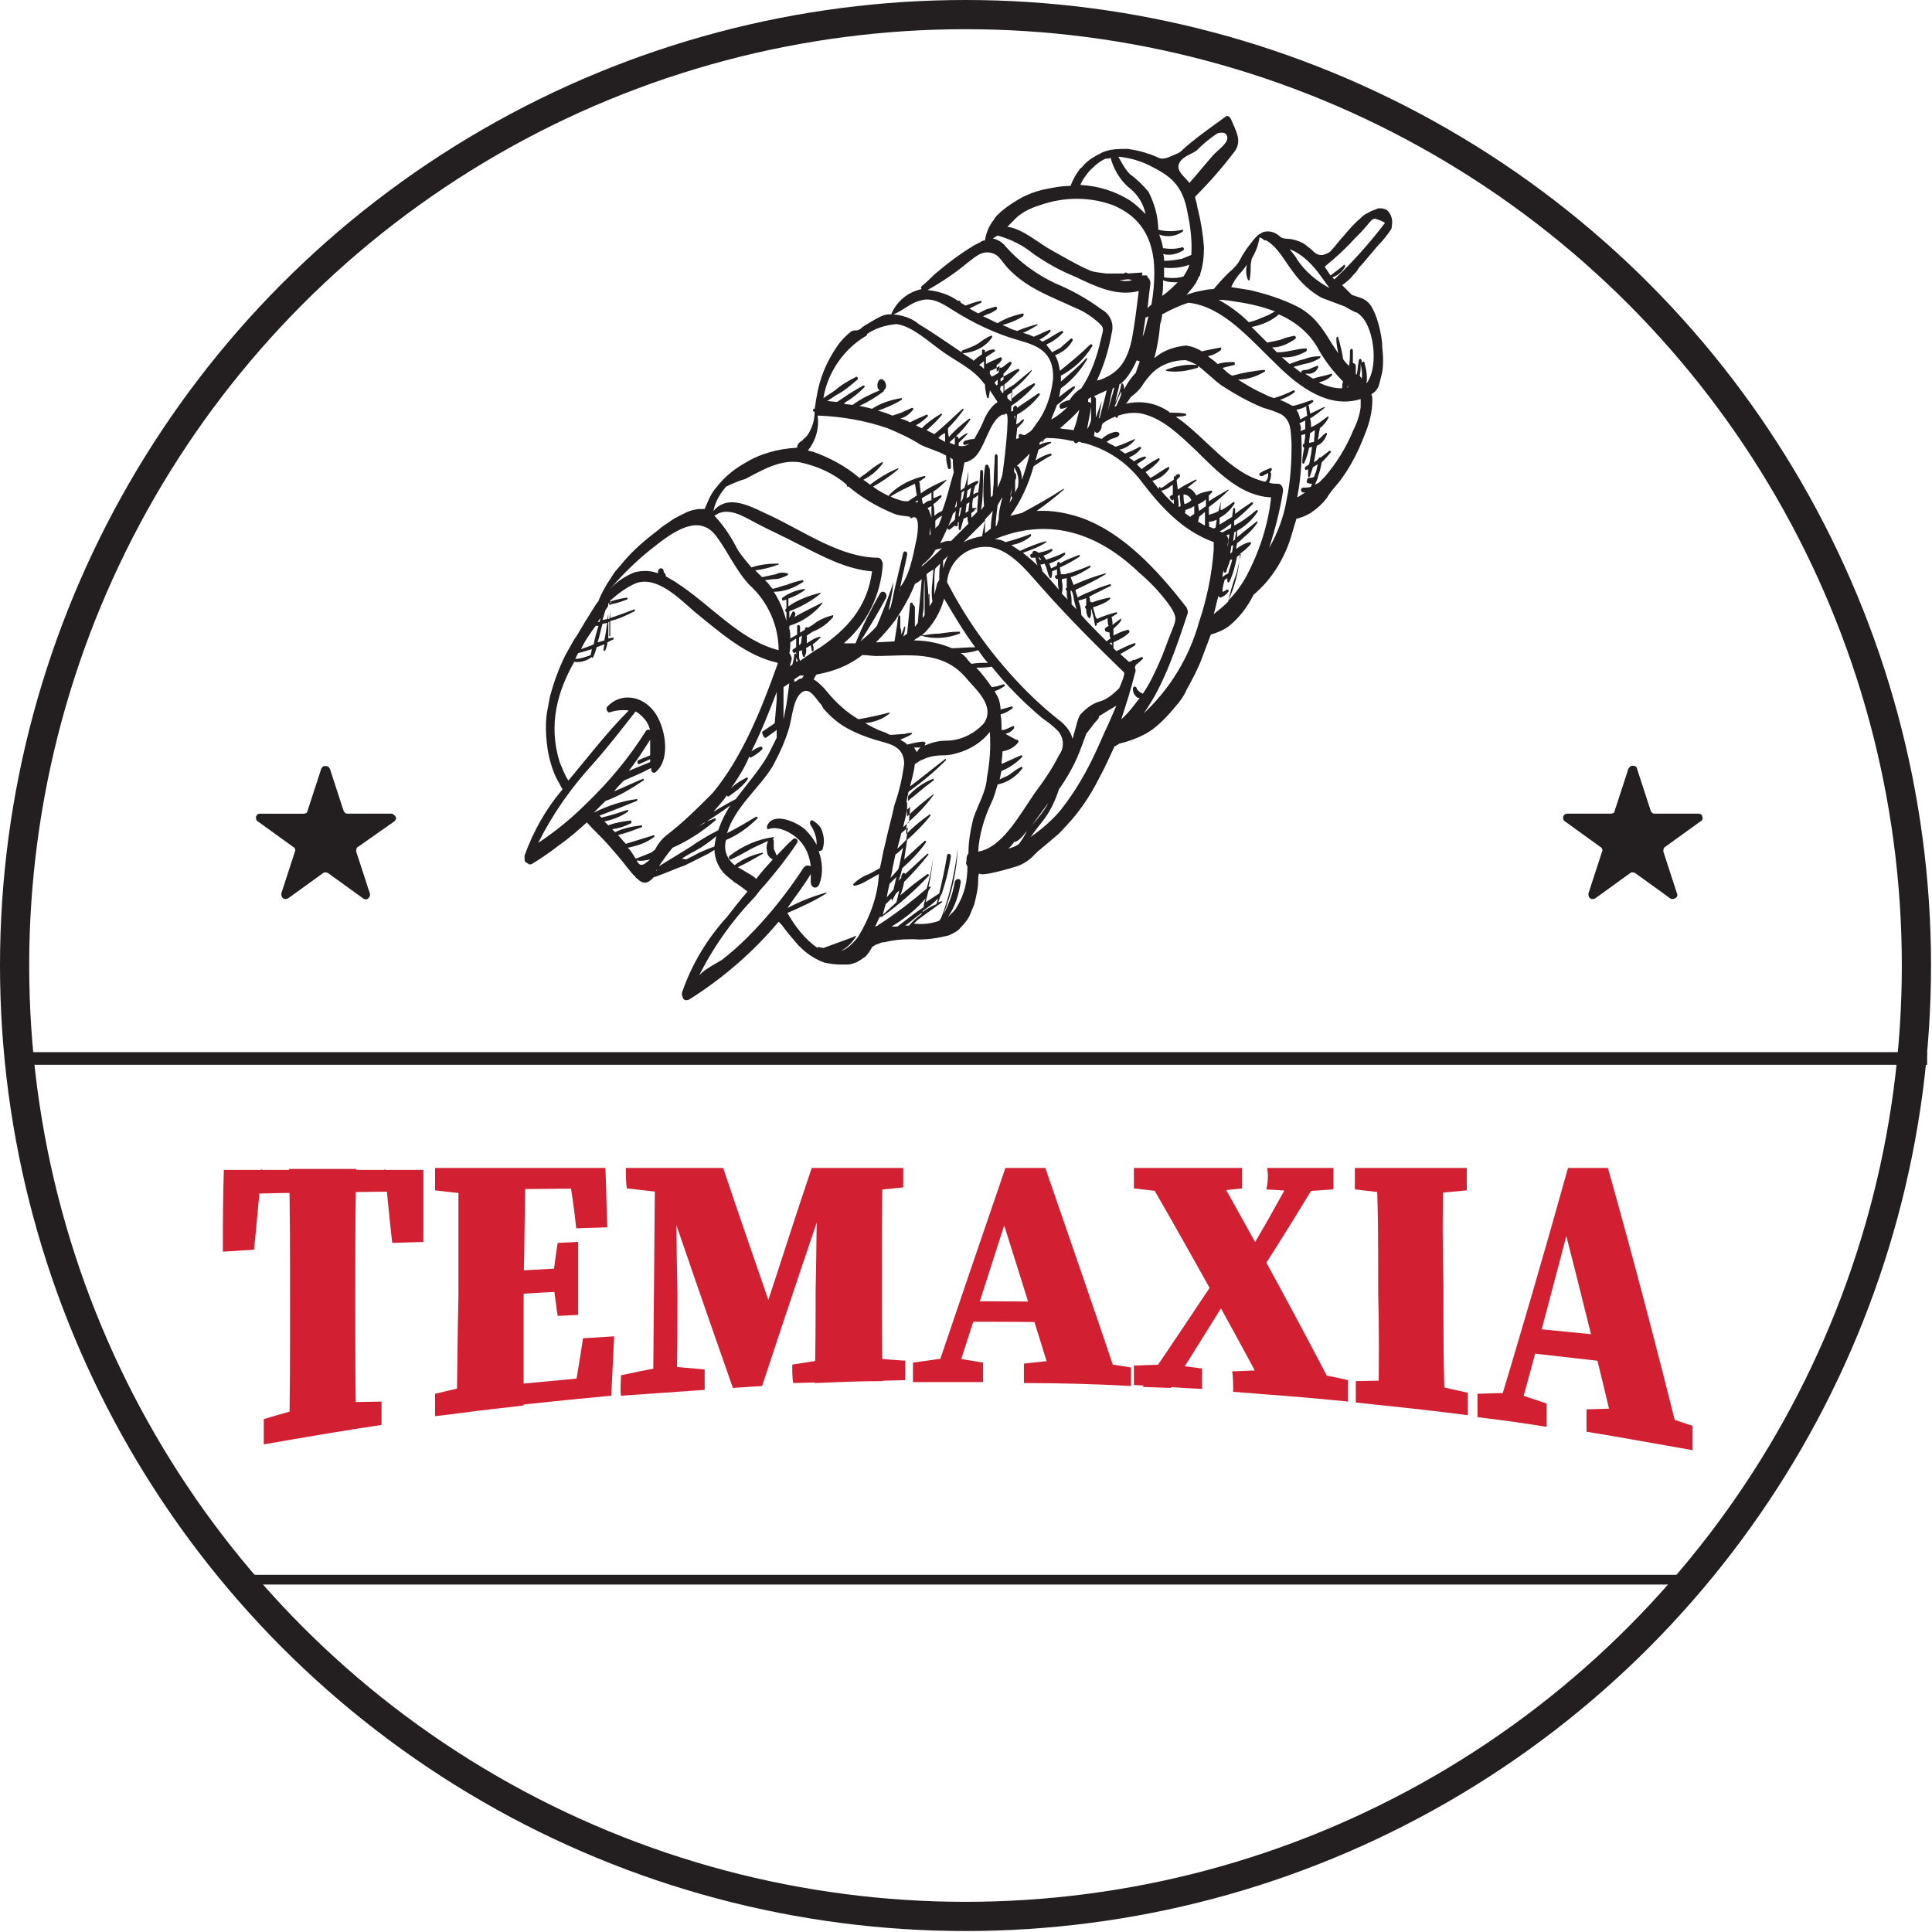 <?xml version="1.0" encoding="utf-8"?>
<!-- Generator: Adobe Illustrator 24.1.3, SVG Export Plug-In . SVG Version: 6.00 Build 0)  -->
<svg version="1.1" id="Layer_1" xmlns="http://www.w3.org/2000/svg" xmlns:xlink="http://www.w3.org/1999/xlink" x="0px" y="0px"
	 viewBox="0 0 198.5 198.5" style="enable-background:new 0 0 198.5 198.5;" xml:space="preserve">
<style type="text/css">
	.st0{fill:#231F20;}
	.st1{fill-rule:evenodd;clip-rule:evenodd;fill:#231F20;}
	.st2{fill:none;stroke:#231F20;stroke-width:3;stroke-miterlimit:10;}
	.st3{fill:#D21F32;}
</style>
<g id="Layer_2_1_">
	<g id="Layer_1-2">
		<rect x="2.8" y="108.1" class="st0" width="195.2" height="1.3"/>
		<rect x="24.4" y="161.8" class="st0" width="150.6" height="1"/>
		<path class="st1" d="M33.9,79l1.4,4.3c0.1,0.2,0.2,0.3,0.4,0.3h4.5c0.2,0,0.4,0.2,0.5,0.4c0,0.2-0.1,0.3-0.2,0.4L36.8,87
			c-0.2,0.1-0.2,0.3-0.2,0.5l1.4,4.3c0.1,0.2-0.1,0.5-0.3,0.6c-0.1,0-0.3,0-0.4-0.1l-3.6-2.6c-0.2-0.1-0.4-0.1-0.5,0l-3.6,2.6
			c-0.2,0.1-0.5,0.1-0.6-0.1c-0.1-0.1-0.1-0.3-0.1-0.4l1.4-4.3c0.1-0.2,0-0.4-0.2-0.5l-3.6-2.6c-0.2-0.1-0.2-0.3-0.2-0.5
			c0.1-0.2,0.2-0.3,0.4-0.3h4.5c0.2,0,0.4-0.1,0.4-0.3L33,79c0.1-0.2,0.2-0.3,0.4-0.3C33.7,78.7,33.8,78.8,33.9,79"/>
		<path class="st1" d="M168.2,79l1.4,4.3c0.1,0.2,0.2,0.3,0.4,0.3h4.5c0.2,0,0.4,0.1,0.4,0.3c0.1,0.2,0,0.4-0.2,0.5l-3.6,2.6
			c-0.2,0.1-0.2,0.3-0.2,0.5l1.4,4.3c0.1,0.2,0,0.4-0.2,0.5c-0.2,0.1-0.4,0.1-0.5,0l-3.6-2.6c-0.2-0.1-0.4-0.1-0.5,0l-3.6,2.6
			c-0.2,0.1-0.4,0.1-0.5,0c-0.2-0.1-0.2-0.3-0.2-0.5l1.4-4.3c0.1-0.2,0-0.4-0.2-0.5l-3.6-2.6c-0.2-0.1-0.2-0.3-0.2-0.5
			c0.1-0.2,0.2-0.3,0.4-0.3h4.5c0.2,0,0.4-0.1,0.4-0.3l1.4-4.3c0.1-0.2,0.3-0.4,0.6-0.3C168.1,78.7,168.2,78.9,168.2,79"/>
		<circle class="st2" cx="99.2" cy="99.2" r="97.7"/>
		<path class="st3" d="M24.1,122.7c1-0.9,1.9-1.8,2.8-2.6c-0.3,2.7-0.5,5.5-0.8,8.3l-3.2,0.2c0-2.8,0-5.6,0.1-8.4h20.5v7.4l-3.2,0.1
			c-0.3-2.5-0.5-5-0.8-7.6c0.9,0.8,1.8,1.6,2.8,2.3C36.2,122.5,30.1,122.5,24.1,122.7z M34,144.1l5.2-0.1c0,0.8,0,1.6,0,2.4
			c-4,0.6-8.1,1.3-12.1,2c0-0.9,0-1.7,0-2.6c1.7-0.5,3.4-1,5.1-1.4L34,144.1z M29.8,133.3c0-4.4,0-8.8-0.1-13.2h6.9
			c-0.1,4.1-0.1,8.4-0.1,12.7c0,0.4,0,0.9,0,1.3c0,4.3,0,8.5,0.1,12.7c-2.3,0.4-4.6,0.7-6.9,1.1c0.1-4.3,0.1-8.8,0.1-13.2
			L29.8,133.3z"/>
		<path class="st3" d="M44.7,122.3c0-0.8,0-1.5,0-2.3h5.7c0,0.9,0,1.9,0,2.8h-0.6C48.1,122.7,46.4,122.5,44.7,122.3z M50.4,142
			c0,0.9,0,1.9,0,2.8c-1.9,0.2-3.8,0.5-5.7,0.7c0-0.8,0-1.5,0-2.3c1.7-0.4,3.4-0.8,5.1-1.2L50.4,142z M47.1,132c0-4,0-8,0-12H54
			c-0.1,3.8-0.1,7.7-0.2,11.6c0,0.4,0,0.8,0,1.2c0,3.9,0,7.8,0,11.6c-2.3,0.3-4.6,0.5-6.9,0.8c0.1-3.9,0.1-7.9,0.2-12L47.1,132z
			 M58.3,120c0.9,0.7,1.9,1.4,2.8,2.1l-10.7,0.1V120h11.8c0.1,2.1,0.1,4.1,0.2,6.1l-3.2,0.1C59,124.2,58.7,122.1,58.3,120z
			 M57.8,132.7c-2.5,0.1-4.9,0.3-7.4,0.4c0-0.8,0-1.6,0-2.4l7.4-0.4C57.8,131.2,57.8,132,57.8,132.7L57.8,132.7z M63.1,137.3
			l-0.3,6.1c-4.2,0.4-8.3,0.8-12.5,1.3c0-0.7,0-1.5,0-2.2c3.8-0.4,7.5-0.7,11.4-1.1c-0.9,0.8-1.9,1.6-2.8,2.4c0.3-2.1,0.7-4.2,1-6.3
			L63.1,137.3z M56.8,131.1c0.2-1.1,0.3-2.3,0.5-3.4l2.1-0.1c0,2.5,0,5,0,7.5l-2.1,0.1c-0.2-1.2-0.3-2.4-0.5-3.5L56.8,131.1z"/>
		<path class="st3" d="M63.8,141.3c1.4-0.3,2.8-0.6,4.1-0.8l1.1-0.1l3.4,0.3c0,0.7,0,1.4,0,2.1c-2.9,0.2-5.7,0.4-8.6,0.6
			C63.7,142.7,63.8,142,63.8,141.3z M64.3,120h5l0.1,2.6h-0.6l-4.4-0.5C64.3,121.4,64.3,120.8,64.3,120z M67.3,120h2.1
			c0.1,4.3,0.1,8.6,0.2,12.8c0,3.4,0,6.7-0.1,10.1l-2.4,0.2L67.3,120z M67.5,120h6.8c1.7,5.1,3.5,10.2,5.2,15.2h-1.1
			c1.7-5.1,3.3-10.2,5-15.2h2.4c-2.5,7.4-5,14.8-7.5,22.4l-3,0.2C72.7,135.2,70.1,127.7,67.5,120L67.5,120z M81.4,140.2l4.5-0.7
			l1.9-0.1c1.7,0.1,3.4,0.3,5.2,0.4v2c-3.8,0.1-7.7,0.2-11.5,0.3C81.4,141.6,81.4,141,81.4,140.2L81.4,140.2z M83.8,132.6
			c0.1-4.2,0.1-8.4,0.2-12.6h6.7c-0.1,3.5-0.1,7-0.1,10.4v1.1c0,3.5,0,7,0.1,10.4c-2.3,0-4.6,0.1-7,0.2
			C83.8,138.7,83.8,135.2,83.8,132.6L83.8,132.6z M87.2,120h5.6v2l-5,0.5h-0.6L87.2,120z"/>
		<path class="st3" d="M93.8,140l3.6-0.5H98l3,0.5v2c-2.4,0-4.8,0-7.2,0L93.8,140z M103.3,120h4.1c2.5,7.3,5.1,14.7,7.6,22.2
			c-2.3-0.1-4.6-0.2-6.8-0.2c-1.8-5.8-3.6-11.6-5.4-17.3c0.5-0.8,1-1.6,1.5-2.3c-2.1,6.5-4.2,13.1-6.3,19.6h-2.2
			C98.3,134.6,100.8,127.3,103.3,120z M99.8,133.7c3.1,0,6.1,0,9.2,0.1c0.3,0.7,0.6,1.4,0.8,2.1c-3.5-0.1-7.1-0.1-10.6-0.1
			C99.4,135.2,99.6,134.5,99.8,133.7L99.8,133.7z M105.2,140.1l3.7-0.4l2.9,0.1l4.4,0.7c0,0.6,0,1.3,0,1.9c-3.7-0.2-7.3-0.3-11-0.3
			L105.2,140.1z"/>
		<path class="st3" d="M116.5,140.3l2.9-0.1h0.9l3.2,0.4c0,0.7,0,1.4,0,2.1c-2.3-0.1-4.7-0.3-7-0.4
			C116.5,141.7,116.5,141,116.5,140.3z M116.5,120h11.1c0,0.7,0,1.4,0,2.1l-4.7,0.5h-2.1l-4.3-0.5
			C116.5,121.4,116.5,120.7,116.5,120L116.5,120z M117.3,120h7.4c4.3,7.6,8.6,15.5,12.9,23.8c-2.5-0.2-4.9-0.5-7.4-0.6
			C125.9,135.1,121.6,127.5,117.3,120L117.3,120z M125.5,130.5l1.9,0.8c-2.4,3.8-4.7,7.6-7.1,11.3l-2.9-0.1
			C120.2,138.5,122.8,134.5,125.5,130.5z M126.6,140.9l4.9-0.2l1.9,0.1c1.7,0.3,3.4,0.6,5.1,1v2.2c-3.9-0.4-7.9-0.7-11.8-1
			C126.7,142.2,126.7,141.6,126.6,140.9z M133.2,120h2.9c-2.3,3.9-4.6,7.6-7,11.3l-1.8-0.9C129.3,127.1,131.3,123.6,133.2,120z
			 M130.2,120h6.8v2.2l-2.9,0.2h-0.9l-3.1-0.2C130.3,121.4,130.3,120.7,130.2,120L130.2,120z"/>
		<path class="st3" d="M139.2,122.2V120h11.5c0,0.8,0,1.5,0,2.3l-5.3,0.5h-1.1L139.2,122.2z M145.5,141.9c1.8,0.4,3.5,0.8,5.3,1.2
			c0,0.8,0,1.5,0,2.3c-3.8-0.5-7.7-0.9-11.5-1.3v-2.2l5.1-0.1L145.5,141.9z M141.6,131.6c0-3.8,0-7.7-0.2-11.5h6.9
			c-0.1,3.9-0.1,7.9,0,11.9c0,0.4,0,0.8,0,1.2c0,4,0,8,0.2,11.9c-2.3-0.3-4.6-0.5-6.9-0.8c0.1-3.7,0.1-7.6,0-11.5
			C141.6,132.4,141.6,132,141.6,131.6L141.6,131.6z"/>
		<path class="st3" d="M151.8,143.2l3.5-0.1l0.6,0.1l3,1c0,0.8,0,1.6,0,2.4c-2.4-0.4-4.7-0.7-7.1-1
			C151.8,144.7,151.8,144,151.8,143.2z M161.1,120h4.1c2.6,9.2,5.1,18.8,7.6,28.8c-2.3-0.4-4.5-0.8-6.8-1.2
			c-1.8-7.6-3.6-14.9-5.4-21.9l1.4-2.8c-2.1,8-4.1,15.7-6.2,23.2l-2.2-0.3C156.1,137.5,158.6,129,161.1,120z M157.6,136.5
			c3,0.3,6.1,0.6,9.1,0.9c0.3,0.9,0.6,1.9,0.9,2.8c-3.5-0.4-7-0.8-10.6-1.2L157.6,136.5z M163,144.8l3.6-0.1l2.9,0.4
			c1.5,0.4,2.9,0.9,4.4,1.4v2.5c-3.6-0.7-7.3-1.3-10.9-1.9V144.8z"/>
		<path class="st0" d="M137.6,49.5c1-1.3,1.8-2.8,2.4-4.3l0.2-0.5c0.5-1.2,0.8-2.4,0.8-3.6c0-0.2,0-0.4-0.1-0.6
			c0.4-0.2,0.7-0.6,0.8-1c0.1-0.4,0.2-0.8,0.3-1.2c0.1-0.5,0.1-1,0.1-1.5c0-0.5-0.1-1-0.1-1.6c-0.2-1.8-0.8-3.5-1.4-4.1
			c-0.2-0.2-0.5-0.4-0.8-0.5c-0.3-0.1-0.6-0.2-0.9-0.3l-1-1c0.4-0.3,0.8-0.6,1.1-1c0.2-0.2,0.4-0.4,0.5-0.6s0.3-0.4,0.5-0.6
			c0.5-0.6,1-1.2,1.6-1.9c0.5-0.5,0.9-1,1.3-1.6c0.1-0.1,0.1-0.3,0.1-0.4c0.1-0.5,0-1-0.3-1.4c-0.2-0.3-0.6-0.4-0.9-0.4
			c-0.1,0-0.3,0-0.4,0.1c-0.4,0.1-0.7,0.3-1.1,0.5c-0.2,0.1-0.4,0.3-0.6,0.5c-0.6,0.5-1.2,1.2-1.7,1.8c-0.4,0.4-0.8,1-1.2,1.4
			c-0.2,0.3-0.6,0.4-0.9,0.5l0,0c-0.1,0-0.2,0-0.3,0c-0.1,0-0.2-0.1-0.3-0.1c-0.2-0.1-0.4-0.3-0.5-0.4c-0.2-0.2-0.4-0.3-0.6-0.5
			c-0.4-0.3-0.9-0.5-1.4-0.6c-0.3-0.1-1,0-1.3-0.3c-0.4-0.4-1-0.6-1.5-0.5c-0.2,0-0.3,0.1-0.5,0.2c-0.2,0.1-0.3,0.2-0.5,0.4
			c-0.6,0.7-1.2,1.5-1.6,2.3c-0.2,0.4-0.5,0.7-0.8,1c-0.7,0.6-1.3,1.3-1.9,2c-0.5,0-0.9,0.1-1.4,0.2c-0.5,0.1-0.9,0.2-1.4,0.4l0,0
			c0.2-0.2,0.4-0.5,0.6-0.7c0.2-0.3,0.4-0.5,0.5-0.8c0.1-0.1,0.1-0.3,0.2-0.4l0.1-0.1l0,0l0,0c0,0,0-0.1,0-0.1
			c0.3-0.9,0.4-1.8,0.4-2.8c-0.1-1.3-0.3-2.6-0.6-3.8c-0.1-0.3-0.1-0.6-0.2-0.9s-0.1-0.3-0.1-0.5c1.5-1.5,2.8-3,4.1-4.7
			c0.7-1.1,0.1-2-0.4-3.2c-0.1-0.3-0.4-0.5-0.6-0.3l-1.1,0.8c-1.1,0.8-2.2,1.6-3.2,2.5c-0.2,0.2-0.4,0.4-0.7,0.5
			c-0.2,0.1-0.5,0.2-0.7,0.3c-0.2,0.1-0.5,0.2-0.8,0.2c-0.2,0-0.4-0.1-0.6-0.2l-0.5-0.2c-0.2-0.1-0.4-0.1-0.6-0.2
			c-0.6-0.2-1.2-0.3-1.8-0.4c-0.6,0-1.2,0-1.8,0.1c-0.4,0.1-0.8,0.2-1.1,0.4c-0.6,0.3-1.1,0.6-1.6,1.1l0,0c-0.1,0.1-0.2,0.3-0.4,0.4
			c-0.4,0.5-0.8,1.2-1,1.8c-1,0-1.9,0.2-2.9,0.4c-0.8,0.2-1.6,0.5-2.3,0.9c-0.7,0.4-1.3,0.8-1.9,1.3c-0.3,0.3-0.6,0.5-0.8,0.9
			c-0.5,0.6-0.8,1.4-0.9,2.1c-0.2,0-0.4,0.1-0.5,0.2c-0.2,0.1-0.4,0.2-0.6,0.3c-1.5,0.9-2.8,1.9-4.1,3c-0.4,0.4-0.8,0.8-1.3,1.2
			c-0.1,0.1-0.1,0.2,0,0.3c-1.4,0.3-2.5,1.2-3.1,2.5c0,0,0,0.1,0,0.1c-0.1,0-0.2,0-0.4,0c-0.6,0.1-1.1,0.4-1.6,0.7l-0.5,0.3
			c-0.2,0.1-0.5,0.3-0.7,0.5l-0.2,0.1c-0.2,0.1-0.4,0-0.6,0.1c-0.1,0-0.2,0.1-0.2,0.1c-0.5,0.4-1,0.9-1.4,1.5
			c-1.1,1.6-1.8,3.3-2.1,5.2c-0.1,0.4-0.1,0.8-0.2,1.2l0,0h-0.1c-0.1,0.1-0.1,0.2,0,0.3c0,0,0,0,0.1,0c0,0.8-0.2,1.5-0.6,2.2
			c-0.1,0.2-0.3,0.4-0.4,0.5c-0.1,0.1-0.2,0.1-0.2,0.2c-0.1,0.1-0.3,0.2-0.4,0.3c-0.1,0.1-0.2,0.3-0.2,0.5c-1.9,0.1-3.8,0.6-5.4,1.6
			c-0.9,0.5-1.8,1.2-2.5,2c-0.2,0.2-0.3,0.4-0.5,0.6c-0.5,0.6-0.8,1.4-1.1,2.1c-0.2,0-0.4,0-0.6,0c-0.2,0-0.4,0.1-0.6,0.1
			c-0.4,0.1-0.8,0.3-1.2,0.5c-0.4,0.2-0.8,0.4-1.2,0.7c-0.4,0.3-0.8,0.5-1.1,0.8c-0.9,0.7-1.8,1.4-2.7,2.3c-0.6,0.6-1.1,1.2-1.6,1.8
			c-0.3,0.3-0.5,0.7-0.7,1c-0.5,0.7-0.9,1.5-1.2,2.2c0,0,0,0.1,0,0.1c-0.1,0-0.1,0.1-0.2,0.2c-0.4,0.6-0.8,1.3-1.2,1.9
			c-0.2,0.4-0.5,0.8-0.7,1.2c-0.5,0.7-0.9,1.5-1.3,2.2c-0.7,1.4-1.2,2.8-1.6,4.3c-0.1,0.5-0.2,1.1-0.3,1.6c-0.2,1.3-0.1,2.7,0.1,4
			c0.2,1,0.5,2.1,1,3c0.2,0.3,0.3,0.6,0.5,0.9c-1.7,2-3,4.3-3.9,6.8c0,0.1,0,0.3,0,0.4c0,0.2,0.1,0.3,0.3,0.4c0,0,0.1,0,0.1,0.1
			c0,0,0.1,0,0.2,0c0,0,0.1,0,0.1,0c1-0.6,2-1.3,2.9-2c1-0.7,1.9-1.5,2.8-2.3c0.7,0.8,1.5,1.5,2.2,2.3c0.7,0.8,1.4,1.6,2,2.4
			c0.2,0.2,0.3,0.4,0.5,0.6c0.1,0.1,0.2,0.2,0.3,0.3c0,0.1,0.1,0.1,0.2,0.2c0.5,0.5,1,0.6,1.7-0.2l0,0c0,0,0,0,0.1,0l0,0
			c0.3-0.1,0.5-0.2,0.8-0.3c0.5-0.2,1-0.4,1.5-0.6l0.8-0.3c0.8-0.4,1.6-0.8,2.4-1.2c0.3-0.2,0.5-0.3,0.8-0.5c0,0,0.1-0.1,0.1-0.2
			c0,0-0.1-0.1-0.1-0.1c-0.3,0.1-0.5,0.2-0.8,0.3c-0.5,0.2-1,0.4-1.5,0.7l-0.8,0.4L70,88.2l-0.1,0.1l0,0l1-0.6
			c1-0.5,1.9-1.1,2.7-1.8c-0.1,0.4-0.2,0.9-0.2,1.3c0,1.1,0.5,2.2,1.4,2.9c0.2,0.2,0.4,0.3,0.6,0.5c0.5,0.3,1,0.7,1.4,1l0,0
			c-0.7,0.8-1.4,1.7-2.1,2.6c-2,2.2-3.6,4.8-4.6,7.7c-0.1,0.2,0,0.5,0.1,0.7c0.1,0.2,0.4,0.2,0.6,0.1c3.5-2.2,6.6-4.9,9.2-8
			c0.1,0.1,0.2,0.2,0.3,0.3c0.5,0.7,1.1,1.4,1.7,2.1c0.6,0.6,1.2,1.1,2,1.5c0.2,0.1,0.4,0.2,0.7,0.3c0.5,0.1,1,0.2,1.6,0.2
			c0.3,0,0.5,0,0.8,0c0.3,0,0.5-0.1,0.8-0.2c0.1,0,0.2-0.1,0.4-0.2c0.2-0.1,0.4-0.3,0.6-0.4c0.3-0.3,0.5-0.6,0.7-1
			c0.2-0.1,0.4-0.3,0.6-0.3c0.2-0.1,0.4-0.2,0.7-0.2c0.8-0.2,1.7-0.3,2.6-0.3h0.4c1.2,0.1,2.4-0.1,3.6-0.4c0.4-0.2,0.9-0.4,1.2-0.8
			c0.4-0.4,0.8-0.9,1-1.4c0.1-0.3,0.3-0.7,0.4-1c0.2-0.8,0.4-1.6,0.4-2.4c0-0.3,0-0.5,0.1-0.8c0,0.5,3.6-0.6,3.9-0.7
			c0.6-0.2,1.2-0.6,1.6-1c0.2-0.2,0.3-0.3,0.5-0.5l1.2-1l0.7-0.6c0.4-0.3,0.7-0.7,1.1-1.1c1.3-1.4,2.4-3,3.3-4.8
			c0.6-1.1,1.1-2.2,1.6-3.3c0.2-0.1,0.4-0.2,0.5-0.3c0.9-0.2,1.7-0.5,2.5-0.9c0.8-0.4,1.5-1,2.1-1.6c0.5-0.5,1-1.1,1.5-1.7
			c0.3-0.4,0.6-0.8,0.8-1.3c0.6-1.1,1.2-2.2,1.6-3.3c0.3-0.8,0.6-1.6,0.9-2.4c0.7-0.2,1.4-0.5,1.9-0.9c1.1-0.9,1.9-2,2.5-3.2
			c1.8-1.5,3.1-3.6,3.8-5.8c0.2-0.7,0.4-1.3,0.6-2c0.4-0.1,0.7-0.2,1.1-0.4c0.2-0.1,0.4-0.2,0.5-0.3c0.6-0.4,1.1-0.9,1.5-1.4
			C136.7,50.5,137.2,50,137.6,49.5z M139.7,38.6c0.1-0.4,0.1-0.8,0.1-1.2c0.1,0.5,0.2,1,0.1,1.5L139.7,38.6z M139.1,24.6
			c0.5-0.5,1-1,1.4-1.5c0.4-0.5,0.6-0.7,0.9-0.6c0.3,0.1,0.6,0.2,0.9,0.4c-1.6,2.1-3.3,4-5.2,5.8l-0.2-0.2c0.6-0.2,1-0.6,1.3-1.1
			c0-0.1,0-0.2-0.1-0.2c-0.4,0.4-0.9,0.7-1.4,1.1c-0.2-0.3-0.4-0.6-0.6-0.9C137.2,26.5,138.2,25.6,139.1,24.6L139.1,24.6z
			 M135.8,28.5c0.3,0.4,0.5,0.7,0.8,1.1c-1.3-0.7-2.5-1.7-3.3-2.9c-0.2-0.4-0.5-0.7-0.8-1.1C133.8,26.1,134.9,27.2,135.8,28.5
			L135.8,28.5z M127.3,28.2c0.3-0.3,0.6-0.7,0.8-1c-0.1,0.5-0.1,1,0.1,1.5c0,0,0,0.1,0.1,0.1s0.1,0,0.1-0.1c0.1-0.5,0.1-1,0.1-1.5
			l0.1-0.6c0.4-0.7,0.7-1.4,0.8-2.2c0.1,0,0.3,0.1,0.4,0.2c0,0,0.1,0.1,0.1,0.1l0.2,0c1.2,0.7,1.8,2,2.8,3.3c0.8,1.1,1.8,2,2.9,2.6
			c0.8,0.3,1.6,0.6,2.4,0.9c0.3,0.2,0.7,0.4,1.1,0.6h0.1c0.3,0.2,0.6,0.5,0.8,0.8c1,1.5,1.4,4.9,0.2,6.5l0,0c0.1-0.7,0-1.4-0.2-2.1
			c0-0.2-0.2-0.2-0.3,0c0-0.1,0-0.1,0-0.2c0-0.3-0.3-0.3-0.3,0c-0.1,0.5-0.1,0.9-0.2,1.4l-0.1-0.1c0-0.3,0-0.6,0-0.8
			s-0.2-0.3-0.3-0.3c0-0.4,0-0.8,0-1.2s-0.3-0.3-0.3,0c0,0.5,0,1-0.1,1.5c-0.2-0.2-0.4-0.4-0.6-0.7c-0.1-0.7-0.3-1.5-0.5-2.2
			c0-0.2-0.2-0.1-0.2,0.1c0,0.5,0.1,1,0.2,1.5c-0.2-0.3-0.4-0.6-0.6-0.9c-1.1-1.8-1.9-3-3.6-3.9c-1.6-0.8-3.2-1.3-4.9-1.7
			c-0.6-0.1-1.3-0.2-1.9-0.3C126.7,29,127,28.6,127.3,28.2L127.3,28.2z M138.5,39.5c0,0.1,0,0.2,0,0.3h-0.1
			C138.5,39.7,138.5,39.6,138.5,39.5L138.5,39.5z M136.8,38.4c-0.6,0.2-1.3,0.3-1.9,0.5c-0.3-0.2-0.5-0.3-0.8-0.5c0.1,0,0.3,0,0.4,0
			c0.4,0,0.8-0.3,0.9-0.6c0.1-0.1,0-0.3-0.1-0.2c-0.3,0.1-0.7,0.3-1,0.4c-0.1,0-0.6,0-0.6,0.2c0,0,0,0.1,0,0.1
			c-0.3-0.2-0.5-0.4-0.8-0.6c0.4-0.1,0.7-0.2,1.1-0.3c0.6-0.1,1.1-0.3,1.6-0.6c0.1-0.1,0.1-0.2,0-0.2c-0.6,0-1.1,0.1-1.6,0.3
			c-0.5,0.1-1,0.3-1.5,0.5l-0.8-0.7c0.9,0.1,1.8-0.2,2.5-0.6c0.1-0.1,0.1-0.3,0-0.3c-0.5,0-0.9,0.1-1.4,0.2c-0.5,0.1-1,0.2-1.6,0.2
			l0,0l-0.5-0.5c0.9,0,1.7-0.4,2.4-0.9c0.1-0.1,0-0.3-0.1-0.3c-0.5,0.1-1,0.2-1.4,0.4c-0.4,0.1-0.9,0.2-1.4,0.3
			c-0.5-0.5-1.1-1.1-1.6-1.6c1-0.2,2-0.6,2.8-1.3c1.6,0.7,3,1.8,3.9,3.3c0.7,1.3,1.6,2.5,2.6,3.5l0.1,0.1c-0.1,0.2-0.1,0.5-0.1,0.7
			l0,0c-0.8,0-1.6-0.2-2.4-0.6c0.4-0.1,0.9-0.3,1.2-0.6C136.9,38.6,136.9,38.3,136.8,38.4L136.8,38.4z M127,31c1.4,0.2,2.7,0.5,4,1
			c-0.4,0.2-0.7,0.4-1,0.5c-0.5,0.2-1.1,0.5-1.7,0.6c-0.9-0.9-2-1.7-3.1-2.3C125.8,30.8,126.4,30.9,127,31z M121.6,28.4
			c-0.6,0.2-1.3,0.2-2,0.1c0-0.4,0-0.7,0-1c0.9,0.1,1.8,0,2.6-0.3C122.1,27.6,121.9,27.9,121.6,28.4L121.6,28.4z M121,29
			c-0.5,0.5-1,1-1.6,1.4c0.1-0.5,0.1-1,0.1-1.6C120,29,120.5,29,121,29z M121.1,16.9L121.1,16.9c0.3-0.8,1.2-1,1.8-1.4
			c0.7-0.7,1.4-1.3,2.2-1.8c0.3-0.1,1-0.2,1,0.5c0,0.6-1.2,1.4-1.5,1.8c-0.8,0.9-1.6,1.9-2.4,2.8C121.9,18.3,120.9,17.7,121.1,16.9
			L121.1,16.9z M118.1,17c2,1,3.4,1.9,3.9,4.8c0.3,1.4,0.5,2.9,0.4,4.4c-0.3,0.1-0.7,0.3-1,0.4c-0.6,0.1-1.2,0.2-1.8,0.2
			c0-0.2,0-0.5-0.1-0.7c0.7,0.2,1.5,0,2.1-0.4c0.1-0.1,0-0.3-0.1-0.3c-0.7,0.2-1.3,0.2-2,0.1c-0.1-0.5-0.2-0.9-0.4-1.4
			c0.8,0.3,1.7,0.2,2.4-0.3c0.1-0.1,0.1-0.2,0-0.2c-0.8,0.2-1.7,0.2-2.5,0c0-1.4-0.4-2.7-1-3.9c-0.6-0.7-1.2-1.3-1.9-1.8
			c-0.5-0.5-0.8-1.1-1.2-1.8C116,16.2,117.1,16.5,118.1,17L118.1,17z M111.9,17.6c0.5-0.5,1-1,1.7-1.3c0,0,0.1,0,0.1,0
			c0.1,0,0.3,0,0.4-0.1c0.3,1.1,0.9,2.2,1.8,3c0.8,0.6,1.4,1.4,1.7,2.4l0.1,0.4c-0.5-0.5-1-1-1.6-1.4c-1.6-1-3.3-1.5-5.1-1.6
			C111.2,18.5,111.5,18.1,111.9,17.6L111.9,17.6z M104.1,22.7c0.7-0.8,1.7-1.3,2.7-1.6c2.5-0.9,5.2-0.9,7.6,0
			c2.6,1.1,4.2,3.2,4.2,6.9c0,1.1-0.1,2.2-0.3,3.3c-0.1,0.1-0.3,0.2-0.4,0.4c0.1-0.9,0.2-1.9,0.3-2.6c0-0.2-0.1-0.5-0.3-0.6
			c0-0.1,0-0.2-0.1-0.2h-0.5c0.1-0.1,0.1-0.3,0-0.3l-1.4,0.1l-0.2-0.1c-0.1,0-0.1,0-0.2,0.1c-0.6,0-1.2,0-1.9,0
			c-0.5-0.1-1.1-0.1-1.6-0.3c-1.4-0.6-2.7-1.4-3.8-2c-1.5-0.8-3.1-2.3-4.7-2.5C103.7,23.1,104,22.8,104.1,22.7L104.1,22.7z
			 M118,32.5c-0.2,0.7-0.3,1.4-0.6,2.1c0.1-0.7,0.2-1.3,0.3-2c0,0,0,0,0.1,0L118,32.5z M114.6,41.3c0.1-0.6,0.3-1.2,0.4-1.7
			c0,0,0-0.1,0-0.1c0.2-0.1,0.4-0.3,0.6-0.5c0.5-0.6,0.9-1.3,1.2-2c0.1,0.1,0.2,0.1,0.3,0.1c-0.1,0.4-0.3,0.8-0.4,1.2
			c-0.5,0.5-0.9,1.1-1.2,1.7c0-0.2,0-0.3-0.1-0.5c0-0.1-0.2-0.2-0.2,0C115.1,40.1,114.9,40.7,114.6,41.3L114.6,41.3z M115.2,40.2
			c0,0.2,0,0.4-0.1,0.6c-0.1,0.3-0.3,0.6-0.4,0.9l-0.2,0.1C114.7,41.3,114.9,40.8,115.2,40.2L115.2,40.2z M116.3,28.8
			c-0.4,0.1-0.9,0.1-1.3,0c0.3,0,0.6-0.1,0.9-0.1C116,28.7,116.1,28.7,116.3,28.8L116.3,28.8z M102.5,24.2c1.4,0.4,2.6,1,3.7,1.9
			c1.3,0.9,2.7,1.7,4.2,2.3c2.1,1,4.3,2.1,6.6,1.5c-0.2,1.6-0.4,3.3-0.7,4.9c-0.5,2.4-1.4,3.5-3.2,4.2l-0.4,0.1
			c0.7-1.5,1.2-3.1,1.5-4.8c0.3-1-0.1-2-1-2.5c-1.5-1.1-3.1-2-4.8-2.7c-1.9-0.9-3.7-2.2-5.1-3.8c-0.3-0.4-0.8-0.7-1.3-0.8
			L102.5,24.2z M114.5,39.8c-0.2,0.8-0.5,1.7-0.7,2.5c0.2-0.8,0.3-1.6,0.5-2.3l0,0C114.3,39.9,114.4,39.9,114.5,39.8L114.5,39.8z
			 M113.2,41.2c-0.2,0.6-0.4,1.1-0.6,1.7c0-0.6,0-1.3,0-1.9c0-0.1-0.1-0.2-0.2-0.3c0.3-0.1,0.6-0.3,0.9-0.4l0.4-0.2
			c-0.2,1-0.5,1.9-0.7,2.8l-0.1,0.1C113,42.4,113.1,41.8,113.2,41.2C113.3,41.2,113.2,41.2,113.2,41.2L113.2,41.2z M99.4,27
			c0.8-0.6,1.5-1.3,2.5-1c0.8,0.2,1.1,1,1.7,1.6c2,2.1,4.5,2.9,6.8,4c0.8,0.3,1.6,0.8,2.3,1.4c0.8,0.7,0.7,0.7,0.4,1.9
			c-0.4,1.8-1,3.5-2,5c-0.5,0.3-0.9,0.7-1.2,1.2l-0.4,0.1c-0.2,0.1-0.5,0.2-0.6,0.4c-0.1,0.1,0,0.4,0.1,0.4c0.2,0,0.5-0.1,0.7-0.2
			l0,0l0,0c-0.5,0.5-1.1,1-1.7,1.3c0.2-0.5,0.4-1,0.6-1.5c0.7-0.5,1.3-1.1,1.8-1.7c0.1-0.1,0-0.3-0.1-0.2c-0.5,0.3-1,0.7-1.5,1.1
			c0.1-0.3,0.1-0.6,0.2-0.9c1.1-0.8,2-1.8,2.7-3c0-0.1,0-0.1-0.1-0.1c-0.8,0.9-1.7,1.6-2.6,2.4c0-0.2,0-0.4,0-0.6
			c1.3-0.7,2.4-1.7,3.2-3c0.1-0.1,0-0.3-0.2-0.2c-1,1-2,1.8-3.1,2.7c-0.1-0.6-0.2-1.1-0.5-1.6c0.8-0.3,1.4-0.8,1.8-1.5
			c0.1-0.1-0.1-0.3-0.2-0.2c-0.3,0.3-0.7,0.6-1,0.9c-0.3,0.2-0.6,0.3-0.9,0.5c-0.2-0.3-0.4-0.5-0.6-0.8c0.7-0.3,1.2-0.7,1.7-1.2
			c0.1-0.1,0-0.2-0.1-0.2c-0.7,0.3-1.3,0.8-2,1.1l-0.3-0.2c0.4-0.2,0.8-0.5,1.1-0.8c0.1-0.1,0-0.3-0.1-0.2c-0.5,0.2-1.1,0.5-1.6,0.7
			c-0.4-0.2-0.7-0.3-1.1-0.4c0.5-0.2,1-0.5,1.5-0.8c0,0,0-0.1,0-0.1c-0.7,0.2-1.4,0.4-2.1,0.7c-0.3-0.1-0.7-0.2-1-0.4l-0.5-0.2
			c0.7-0.2,1.5-0.5,2.1-0.9c0.1-0.1,0.1-0.3,0-0.3c-0.9,0.2-1.8,0.5-2.6,1c-0.5-0.2-1-0.5-1.5-0.7l0.4-0.2c0.4-0.1,0.7-0.3,1-0.5
			c0.1-0.1,0-0.3-0.1-0.3c-0.3,0.1-0.7,0.2-1,0.3l-0.8,0.4l-0.9-0.5c0.4-0.2,0.8-0.4,1.2-0.6c0.1,0,0-0.2,0-0.2
			c-0.5,0.1-1.1,0.3-1.6,0.5l-0.5-0.3c0-0.1,0-0.1-0.1-0.2c0,0,0,0,0,0c-0.1,0-0.1,0-0.2,0l-0.3-0.2c-0.8-0.5-1.8-0.8-2.8-0.9
			C96.9,28.9,98.2,28,99.4,27z M111.7,44.1c0.1-0.8,0.3-1.5,0.4-2.3c0,0.5,0,0.9,0,1.4C112,43.5,111.9,43.8,111.7,44.1z M112,43.9
			L112,43.9z M111.8,41.3v-0.2c0,0,0-0.1,0-0.1l0.3-0.2c0,0,0,0.1,0,0.1c0,0.2,0,0.4,0,0.6C112.1,41.4,112,41.3,111.8,41.3z
			 M110.9,42.1c-0.1,0.4-0.2,0.8-0.3,1.2s-0.2,0.6-0.3,0.9c-0.5-0.1-1-0.1-1.4-0.2C109.6,43.4,110.3,42.8,110.9,42.1z M94.5,30.9
			c1.2-0.4,2.2,0.2,3.3,0.9c2.2,1.4,4.5,2.5,7,3.2c1.7,0.5,3.5,1.1,3.4,3.9c-0.2,1.7-0.7,3.3-1.7,4.6c-0.2,0.3-0.4,0.6-0.6,0.8
			l-0.6,0.4c-0.1,0-0.2,0-0.4-0.1c-0.2-0.1-0.3,0.2-0.2,0.4l-0.3,0.1c0-0.4,0.1-0.7,0.1-1.1l0,0c0.1-0.1,0.2-0.2,0.3-0.3
			c0.2-0.2,0.3-0.3,0.4-0.5c0,0,0-0.2-0.1-0.1c-0.2,0.1-0.3,0.3-0.5,0.4l-0.2,0.1l0.1-1c0.9-0.5,1.7-1.2,2.3-2
			c0.1-0.1,0-0.2-0.1-0.2c-0.7,0.5-1.5,1-2.2,1.5l0,0c0-0.3-0.3-0.3-0.4,0c0,0.1,0,0.2,0,0.3l-0.2,0.1v0c0-0.2,0-0.4,0-0.6
			c0.9-0.6,1.7-1.3,2.4-2.1c0.1-0.1,0-0.3-0.1-0.2c-0.8,0.4-1.6,1-2.3,1.6c0-0.3,0-0.5,0.1-0.8c0,0,0-0.1,0-0.1l0,0
			c0.8-0.6,1.4-1.2,2-2c0,0,0-0.1,0-0.1c-0.6,0.5-1.2,1-1.8,1.5c-0.3,0.2-0.5,0.3-0.8,0.5l-0.2,0.2c0-0.3,0-0.5,0-0.7
			c0.5-0.4,1-0.9,1.5-1.4c0.1-0.1,0-0.2-0.1-0.2c-0.5,0.2-1,0.5-1.5,0.8c0-0.1,0-0.2,0-0.3c0.3-0.3,0.6-0.6,0.8-1
			c0.1-0.1,0-0.3-0.2-0.2c-0.3,0.2-0.5,0.4-0.8,0.6c-0.1-0.1-0.3,0-0.2,0.2l0,0l-0.2,0.1l-0.1,0.1c0-0.2,0-0.4,0-0.7
			c0.2-0.1,0.4-0.3,0.5-0.5c0.1-0.1,0-0.3-0.1-0.3c-0.3,0.1-0.6,0.3-0.9,0.4l-0.6,0.3c0-0.2,0-0.5,0-0.7c0.3-0.2,0.6-0.4,0.9-0.6
			c0.1,0,0-0.2-0.1-0.2c-0.3,0-0.6,0.1-0.9,0.3c0-0.1,0-0.2,0-0.2s-0.3-0.2-0.3,0s0,0.2,0,0.4c-0.3,0.2-0.6,0.4-0.9,0.7L100,37
			l-1.1-0.7c1.2-0.1,2.3-0.6,3-1.6c0.1-0.1,0-0.3-0.1-0.2c-0.5,0.2-0.9,0.5-1.3,0.8c-0.5,0.3-1.1,0.5-1.6,0.7
			c-0.1,0-0.1,0.1-0.1,0.2c0,0,0,0,0,0c-1.5-1-2.9-2-4.4-2.9c-0.7-0.6-1.6-0.9-2.6-1C92.8,31.9,93.6,31.1,94.5,30.9z M107.3,45.2
			c-0.1,0.1-0.2,0.2-0.3,0.3l0.1-0.3L107.3,45.2z M104.3,48.2c0.3,0.5,0.4,1.1,0.3,1.7c0,0,0,0,0,0.1l-0.3,0.6c0-0.2,0-0.3,0-0.4
			v-0.8c0-0.1,0.1-0.2,0.1-0.3c0,0,0-0.1,0,0v0.1c0-0.1,0-0.3,0-0.4c0-0.1-0.1-0.2-0.2-0.3c0-0.1,0-0.1,0-0.2c0-0.1,0-0.1,0-0.2
			c0.6-0.5,1.1-1,1.6-1.5c-0.2,0.9-0.5,1.8-0.8,2.7c0-0.5-0.1-0.9-0.3-1.3C104.4,47.7,104.2,48,104.3,48.2L104.3,48.2z M104.2,42.8
			l0.1-0.1c0,0.2,0,0.4-0.1,0.7C104.3,43.2,104.3,43.1,104.2,42.8L104.2,42.8z M102.5,50.1c0-1.1,0-2.2,0-3.2c0-0.3-0.3-0.3-0.3,0
			c0,0.8-0.1,1.6-0.1,2.5c0,0.5-0.1,1-0.1,1.5l-0.2,0.2c0-0.9-0.1-2.6-0.1-2.8c0-0.1,0-0.2-0.1-0.3l0,0c0-0.3-0.4-0.4-0.4,0
			c-0.2,1.3-0.2,2.7-0.1,4c-0.1,0.1-0.2,0.3-0.3,0.4c0.2-1.3,0.2-2.6,0.2-3.9c0-0.3-0.3-0.3-0.3,0c0,0.7-0.1,1.4-0.2,2.1
			c-0.2,0-0.3,0.1-0.5,0.2c0-0.3,0.1-0.6,0.2-0.9l0,0l0.3-0.3c0-0.1,0-0.2-0.1-0.2c-0.3,0.1-0.7,0.3-1,0.5c0-0.5,0.1-1,0.1-1.5l0,0
			c-0.1,0.6-0.2,1.1-0.4,1.7c-0.1,0.1-0.3,0.2-0.4,0.3c0-0.5,0-1,0.1-1.4s0.2-1.1,0.3-1.5c0.3,0,0.6-0.2,0.9-0.4
			c1.2-0.9,1.6-3.9,3-4.5c0,0,0.1,0,0.2,0l0.1-0.1c0,0,0.1,0.1,0.1,0c0,0,0,0,0,0l0,0c0.4,0-0.3,5.6-0.4,6.2
			C102.9,49.2,102.7,49.6,102.5,50.1L102.5,50.1z M103,51.1c-0.2,0.7-0.4,1.5-0.4,2.3c-0.1,0.2-0.1,0.4-0.2,0.6l-0.1,0.1
			c0-0.7,0.1-1.4,0.2-2.2C102.7,51.6,102.8,51.3,103,51.1L103,51.1z M102,52.5c-0.1,0.6-0.2,1.2-0.2,1.8c-0.2,0.2-0.4,0.3-0.6,0.5
			c0-0.5,0-1,0-1.4c0.2-0.3,0.5-0.5,0.7-0.8L102,52.5z M94.9,76.2c-0.6,0-1.2,0.2-1.7,0.3L93,76.3l-0.5-0.3c0.4-0.2,0.8-0.3,1.2-0.6
			v-0.1c-0.2,0-0.5,0-0.7,0.1l-1.4,0.1h-0.1c0,0-0.1-0.1-0.1,0c-0.3-0.2-0.6-0.3-0.9-0.4c-0.5-0.2-1.1-0.5-1.6-0.8
			c0.9-0.1,1.8-0.4,2.5-1c0,0,0-0.1,0-0.1c-1.1,0.3-2.1,0.5-3.2,0.7c-1.2-0.7-2.3-1.7-3.2-2.8c-0.4-0.5-0.9-1-1.4-1.3
			c0.1-0.2,0.2-0.4,0.3-0.5c1.7-0.3,3.3-0.9,4.7-2c0.5,0,1,0.1,1.4,0.1c3.2,0,6.8-0.7,9.3,2.3c0.9,1.1,3,2.8,1.8,4.6
			c-1,1.1-2.4,1.8-3.9,1.8c-0.8,0-1.5,0.2-2.2,0.5l0.1-0.3C95,76.3,95,76.2,94.9,76.2z M94.6,76.8c-0.2,0.1-0.3,0.3-0.4,0.5
			c0-0.1-0.1-0.2-0.1-0.2c-0.1-0.1-0.1-0.2-0.2-0.3H94L94.6,76.8z M91.6,92.3v0.1c0,0.1,0.1,0.2,0.1,0.1s0.2-0.4,0.3-0.6
			s0.3-0.3,0.4-0.4c-0.1,0.4-0.2,0.8-0.3,1.2L90.7,94c0.1-0.4,0.2-0.8,0.3-1.1L91.6,92.3z M91.1,92.2c0.1-0.5,0.2-1,0.3-1.4l0,0
			l0.7-0.7c-0.1,0.4-0.2,0.9-0.3,1.3L91.1,92.2z M91.5,90.2c0.1-0.4,0.2-0.8,0.2-1l0.3-1.4c0.3-0.2,0.6-0.5,0.8-0.7
			c-0.2,0.7-0.3,1.5-0.5,2.2L91.5,90.2z M92.2,87.2c0.1-0.5,0.3-1.1,0.4-1.6l0.7-0.6c-0.1,0.4-0.1,0.8-0.2,1.3
			C92.8,86.6,92.5,86.9,92.2,87.2L92.2,87.2z M92.8,85c0.1-0.6,0.3-1.2,0.4-1.8c0.1-0.1,0.2-0.2,0.3-0.3c0,0.5-0.1,1-0.1,1.6
			C93.2,84.6,93,84.8,92.8,85z M81.1,68.6L81.1,68.6l0.2-0.7c0.1-0.3,0-0.5-0.2-0.8c0.1-0.4,0.1-0.7,0.1-1.1l0.6-0.4
			c0,0.1,0,0.2,0,0.3v0.6l-0.3,0.2c-0.2,0.1,0,0.4,0.1,0.4l0.2-0.1c0,0.2,0,0.3,0,0.5c0,0.1,0.1,0.3,0.2,0.4L81.8,68
			c0-0.2,0-0.5,0-0.7s-0.2-0.2-0.2,0s-0.1,0.7-0.2,1l-0.2,0.1C81.2,68.4,81.1,68.5,81.1,68.6z M81.1,70.2c-0.1,0.8-0.2,1.5-0.3,2.2
			c-0.1,0.5-0.2,1-0.3,1.5c0-0.5,0-1.1,0-1.6s0-1.1,0-1.7L81.1,70.2z M81.6,69.8l0.6-0.4c0.1,0,0.3,0,0.4,0l-0.2,0.3
			c-0.2,0-0.4,0.1-0.6,0.3c-0.1,0-0.2,0-0.2,0.1L81.6,69.8z M82.1,67.8L82.1,67.8c0-0.1,0-0.1,0-0.2l0,0 M82.1,67.6
			c0-0.1,0-0.2,0-0.3c0-0.1,0-0.3,0-0.4l0.3-0.1c0,0.2,0,0.4,0.1,0.6c0,0,0,0.1,0.1,0.1s0.1,0,0.1-0.1c0.1-0.2,0.2-0.5,0.1-0.8
			c0.2-0.1,0.3-0.2,0.5-0.3l0.1,0.5c0,0.2,0.2,0.1,0.2,0s0-0.4-0.1-0.6c0.3-0.2,0.5-0.4,0.8-0.7c0,0,0-0.2,0-0.1
			c-0.5,0.1-1,0.4-1.4,0.7c0-0.3,0-0.5,0-0.8l0.6-0.4c0.8-0.3,1.5-0.8,2.1-1.5c0,0,0-0.2,0-0.2c-0.8,0.2-1.5,0.5-2.1,1l-0.5,0.3
			c-0.1-0.1-0.2-0.1-0.3,0.1v0.1L82.2,65c0-0.2,0-0.4,0-0.6s-0.3-0.3-0.3,0v0.8l-0.7,0.4c0-0.3,0-0.7-0.1-1c0-0.1,0-0.2,0-0.3
			c1.3-0.4,2.5-1.2,3.4-2.3c0,0,0-0.1,0-0.1c-1,0.5-2,1-2.9,1.5l0.1-0.2c0.1-0.3-0.2-0.5-0.3-0.3s-0.2,0.4-0.3,0.6v-0.7
			c1.1-0.4,2.2-1,3.2-1.8c0,0,0-0.1,0-0.1c-1.2,0.3-2.3,0.7-3.3,1.4v-0.8c0.6-0.2,1.2-0.5,1.7-0.9c0,0,0-0.1,0-0.1
			c-0.8,0.1-1.6,0.4-2.3,0.9c-0.1,0.1-0.1,0.3,0.1,0.3l0.3-0.1v0.9l0,0c-0.2,0.1-0.1,0.4,0,0.4c0,0.3,0,0.6,0,0.9
			c-0.3-1.1-0.7-2.1-1.3-3c1.1,0,2.1-0.4,3-1c0.1,0,0-0.2,0-0.2c-0.6,0.1-1.2,0.3-1.7,0.5c-0.5,0.1-0.9,0.3-1.4,0.4l-0.2-0.2
			c-0.2-0.3-0.4-0.5-0.6-0.7c0.3,0,0.6-0.1,1-0.1c0.5,0,0.9-0.2,1.3-0.4c0.1,0,0.1-0.2,0-0.2c-0.4-0.1-0.8-0.1-1.2,0.1
			c-0.5,0.1-0.9,0.2-1.4,0.3l-0.7-0.7c0.8-0.1,1.6-0.3,2.4-0.6v-0.1c-1,0-1.9,0.1-2.8,0.4c-0.5-0.6-1-1.2-1.4-1.8
			c-0.6-1.2-1.3-2.3-2.2-3.3L73.4,53c1.3-1,2.9,0,4.2,0.7c1.5,0.8,3.1,1.5,4.6,2.3c2.4,1.2,4.8,2.5,7.4,2.7c-0.5,3.8-2.7,6-5.3,7.8
			c-0.7,0.4-1.4,0.9-2.1,1.4L82.1,67.6z M82.1,66.3c0-0.1,0-0.2,0-0.3s0-0.4,0-0.5l0.3-0.2l-0.1,0.8l0,0L82.1,66.3z M94,60
			c0.2-0.1,0.5-0.3,0.7-0.5c-0.1,1.5-0.3,3-0.4,4.5L94,64.4v-2c0-0.1-0.1-0.2-0.2-0.3l0,0c0-0.2-0.3-0.3-0.3,0c-0.1,1-0.2,2-0.3,3
			l-0.4,0.3c0.1-0.3,0.2-0.7,0.2-1c0,0,0-0.1-0.1,0c-0.1,0.3-0.2,0.6-0.3,0.8c0-0.3,0-0.5-0.1-0.7c0-0.4,0-0.8,0-1.2
			c0-0.1-0.2-0.1-0.2,0s-0.1,0.4-0.1,0.6c0,0,0,0,0,0.1c-0.1,0.7-0.2,1.3-0.3,1.9l0,0L90,66c0.7-0.7,1.4-1.5,2-2.3
			C92.8,62.5,93.5,61.3,94,60z M92.4,60.8c0-0.1,0.1-0.3,0.1-0.4c0,0,0,0.1,0,0.1L92.4,60.8z M95.6,54.1c0,0.3,0,0.5,0,0.8l-0.1,0.1
			C95.5,54.6,95.6,54.4,95.6,54.1L95.6,54.1z M95.3,52.2l0.4-0.2c0,0.4,0,0.8,0,1.2l0,0C95.6,52.8,95.5,52.5,95.3,52.2z M94.9,51.8
			l-0.1-0.1l-0.1-0.5c0.3-0.2,0.7-0.4,1-0.6v0.8C95.4,51.4,95.1,51.6,94.9,51.8z M94.8,58c0.5-0.4,1-0.9,1.3-1.5
			c0.2-0.1,0.5-0.1,0.7-0.2c-0.7,0.7-1.5,1.4-2.2,2C94.7,58.3,94.7,58.1,94.8,58z M96.1,54.3c0-0.3,0-0.6,0-0.8
			c0.2-0.2,0.4-0.4,0.7-0.5c-0.1,0.3-0.2,0.5-0.3,0.8S96.2,54.1,96.1,54.3L96.1,54.3z M96.6,57.9c-0.1,0.6-0.1,1.1-0.1,1.7
			c-0.1,0.1-0.1,0.2-0.2,0.3c-0.1,0.4-0.2,0.8-0.3,1.2c0-0.4,0-0.8,0-1.3s0-1,0.1-1.4L96.6,57.9z M95.8,61.8
			c-0.1,0.2-0.2,0.3-0.3,0.5c0-0.4,0-0.8,0-1.2c0-0.1-0.1-0.1-0.1,0c0,0.3,0,0.5,0,0.7c0-0.9-0.1-1.8-0.2-2.7c0,0,0,0,0-0.1
			c0.2-0.2,0.4-0.3,0.7-0.5c0,0.4-0.1,0.9-0.1,1.3C95.7,60.6,95.7,61.2,95.8,61.8L95.8,61.8z M94.9,62.4L94.9,62.4c0-1,0-2,0.1-3
			c0,0,0-0.1,0-0.1l0,0c0,1.3,0,2.6,0,3.9l-0.2,0.3c0,0,0-0.1,0-0.2C94.8,63,94.9,62.7,94.9,62.4C95,62.4,94.9,62.4,94.9,62.4
			L94.9,62.4z M99.8,68.2c-0.2-0.2-0.4-0.4-0.5-0.6c-0.2-0.2-0.4-0.4-0.6-0.5c0.6,0,1.2-0.1,1.8-0.3c0.3,0.4,0.6,0.9,1,1.3
			C100.9,68.1,100.4,68.1,99.8,68.2L99.8,68.2z M97.8,66.6c-1.2-0.5-2.5-0.8-3.9-0.8c0.2-0.2,0.5-0.3,0.7-0.5c1.3,0.4,2.7,0.3,4-0.2
			c0.1,0,0-0.2,0-0.2c-0.7,0-1.4,0.1-2.1,0.2c-0.6,0-1.2,0.1-1.8,0.2c1.1-1,1.9-2.3,2.3-3.8c1,1.7,2,3.4,3.2,5
			C99.3,66.5,98.5,66.6,97.8,66.6L97.8,66.6z M96.9,58.4c0-0.3,0-0.5,0-0.8l0.2-0.2l0.3-0.3C97.2,57.5,97,58,96.9,58.4L96.9,58.4z
			 M96.6,55.8c0.5-1,1-2,1.3-3l0.3-0.3l-0.1,0.9c-0.2,0.2-0.5,0.4-0.7,0.7c-0.1,0.2,0,0.4,0.2,0.3l0.5-0.4c0.1,0.1,0.2,0.1,0.3,0
			c0,0,0-0.1,0-0.1l0,0v-0.2l0.1-0.1c0,0.2,0,0.5,0,0.7c0,0.2,0.2,0.2,0.2,0.1c0.1-0.4,0.2-0.7,0.3-1.1l0,0l0.4-0.2
			c0,0.2,0,0.4,0.1,0.7c-0.6,0.6-1.2,1.2-1.8,1.8C97.3,55.5,96.9,55.7,96.6,55.8L96.6,55.8z M98.1,52.2l0.2-0.8L98.3,52L98.1,52.2z
			 M98.8,52.1c-0.1,0.3-0.1,0.6-0.2,0.9l-0.1,0.1c0-0.3,0.1-0.6,0.1-0.9L98.8,52.1z M98.7,51.6c0-0.3,0.1-0.6,0.1-1l0.3-0.2
			c-0.1,0.3-0.1,0.6-0.2,0.9l0,0L98.7,51.6z M99.6,51.6c0,0.3-0.1,0.6-0.1,0.9l-0.3,0.2c0-0.3,0.1-0.6,0.1-0.9l0,0L99.6,51.6z
			 M99.3,51.2l0.1-0.8l0.4-0.3c-0.1,0.3-0.1,0.6-0.2,0.9C99.5,51.1,99.4,51.1,99.3,51.2L99.3,51.2z M101.2,53.5
			c-0.1,0.5-0.2,1.1-0.3,1.6c-0.7,0.1-1.3,0.3-1.9,0.6C99.7,55,100.4,54.3,101.2,53.5L101.2,53.5z M100.3,52.2c-0.1,0-0.3,0-0.4,0
			c0-0.1,0-0.1,0-0.2c0-0.3,0-0.5,0.1-0.8c0.2-0.1,0.4-0.2,0.5-0.4c0,0.6-0.1,1.1-0.1,1.7c0,0,0,0.1,0,0.1l-0.6,0.6
			c0-0.2,0-0.4,0-0.5c0.2-0.1,0.3-0.2,0.4-0.4C100.4,52.4,100.3,52.3,100.3,52.2L100.3,52.2z M102.5,39c0,0.1,0,0.2,0,0.3
			c0,0,0,0.1,0,0.2l-0.1,0.1c-0.1-0.1-0.2-0.2-0.2-0.3L102.5,39z M101.9,38.7l-0.2-0.3c0-0.1,0-0.2,0-0.3c0.4-0.1,0.7-0.3,1-0.5
			c0,0.2-0.1,0.5-0.1,0.7C102.3,38.5,102.1,38.6,101.9,38.7L101.9,38.7z M102.8,39.2L102.8,39.2c0-0.2,0-0.2,0-0.3l0.3-0.2V39
			L102.8,39.2z M103.1,39.6c0,0.2,0,0.5,0,0.7l-0.1,0.1c-0.1-0.1-0.1-0.2-0.2-0.3s0-0.2,0-0.4L103.1,39.6z M103.5,40.9
			c0-0.1,0-0.2,0-0.3c0.2-0.1,0.3-0.2,0.5-0.3c0,0.3-0.1,0.6-0.1,1c0-0.1-0.1-0.1-0.2-0.2L103.5,40.9z M103.9,50.2
			c0,0.1,0,0.3,0,0.4s-0.1,0.3-0.1,0.5c0-0.3,0.1-0.7,0.1-1C103.9,50.1,103.9,50.1,103.9,50.2L103.9,50.2z M103.9,50.9
			c0,0.1,0.1,0.2,0.1,0.3l-0.3,0.5C103.8,51.5,103.8,51.2,103.9,50.9L103.9,50.9z M101.1,37.1v0.8c-0.1-0.1-0.3-0.3-0.5-0.4
			L101.1,37.1z M89,34.5c0.1-0.1,0.1-0.1,0.1-0.2c0.9-0.6,1.9-0.9,3-1c1.7,0.2,3.5,2,5,3c1.3,0.9,3,1.7,4,3.1l0.1,0.1
			c0,0.4,0.1,0.9,0.2,1.3c0,0.1,0.2,0.2,0.2,0s0.1-0.5,0.1-0.7c0.3,0.4,0.5,0.8,0.8,1.2c-0.6,0.4-1,1-1.3,1.6
			c-0.3,0.8-0.7,1.5-1.1,2.2c-0.3,0-0.7,0.1-1,0.2c-0.2,0.1-0.2,0.5,0.1,0.4l0.4-0.1c-0.3,0.2-0.7,0.3-1.1,0.2v-0.3
			c0.3-0.3,0.6-0.6,0.9-0.9c0,0,0-0.2,0-0.1c-0.3,0.1-0.6,0.3-0.9,0.6c0-0.3-0.4-0.4-0.4,0v0.5v0.1c-0.2-0.1-0.3-0.1-0.5-0.2v-0.1
			c0.8-0.7,1.5-1.4,2.1-2.3c0,0,0-0.1-0.1-0.1c-0.8,0.6-1.5,1.2-2.1,1.9c-0.1-0.3-0.1-0.6-0.1-0.9c0.6-0.6,1.1-1.2,1.6-1.9
			c0-0.1,0-0.1-0.1-0.1c-1,0.9-1.9,1.8-2.9,2.6l-0.4-0.2l-0.4-0.2c0.6-0.5,1.1-1,1.6-1.6c0,0,0-0.1-0.1-0.1c-0.7,0.4-1.4,0.9-2,1.5
			l-0.6-0.3c0.4-0.2,0.9-0.6,1.2-0.9c0.1-0.1,0-0.2-0.1-0.2c-0.6,0.3-1.2,0.5-1.7,0.8c-0.3-0.2-0.7-0.3-1-0.4c0.5-0.1,1-0.5,1.3-0.9
			c0.1-0.1,0-0.2-0.1-0.2c-0.4,0.2-0.7,0.3-1.1,0.5c-0.3,0.1-0.6,0.2-0.9,0.3c-0.5-0.2-1-0.4-1.5-0.5c0.8-0.3,1.6-0.6,2.4-1.1
			c0.1,0,0.1-0.2,0-0.2c-1.1,0.2-2.1,0.5-3,1.1c-0.4-0.1-0.8-0.2-1.3-0.3c0.9-0.4,1.7-0.9,2.5-1.5c0,0,0-0.1,0-0.1
			c0.3-0.2,0.3-0.6,0.1-0.9c0-0.1-0.1-0.1-0.1-0.1l-0.1-0.1c-0.5-0.3-0.8,0.9-0.3,1.1l0,0c-1,0.4-2,0.9-2.8,1.5l-0.9-0.1l0.2-0.2
			c0.7-0.4,1.3-0.9,1.9-1.5c0.1-0.1,0-0.2-0.1-0.2c-0.7,0.4-1.4,0.8-2.1,1.3l-0.6,0.4l-1-0.1c0.3-0.2,0.6-0.4,0.9-0.6
			c0.8-0.4,1.5-1,2.2-1.6c0.1-0.1,0-0.3-0.1-0.3c-0.8,0.4-1.5,0.8-2.2,1.4l-1.2,0.8C85,38.4,86.6,35.9,89,34.5z M97.1,45.4
			L97.1,45.4L96.4,45c0.2-0.2,0.4-0.4,0.7-0.5C97.1,44.7,97.1,45.1,97.1,45.4L97.1,45.4z M84,42.7c0,0,0.1,0,0.1,0
			c2.4,0.1,4.8,0.5,7.1,1.3c1.2,0.5,2.3,1,3.4,1.7c0.8,0.4,1.7,0.6,2.6,1.1c0,0.5,0.1,0.9,0.2,1.3c0.1,0.2,0.3,0.1,0.3-0.1
			c0-0.3,0-0.7-0.1-1l0.3,0.2c0,0.4,0,0.9,0.1,1.3c-0.4,1.3-0.7,2.7-1.2,4c-0.3,0.1-0.6,0.3-0.8,0.5c0-0.4,0-0.8-0.1-1.2
			c0.3-0.2,0.5-0.4,0.8-0.7c0.1-0.1,0-0.3-0.1-0.2c-0.2,0.1-0.5,0.2-0.7,0.3c0-0.2,0-0.4,0-0.6c0,0,0-0.1,0-0.1
			c0.5-0.3,0.9-0.7,1.3-1.1c0.1,0,0-0.2,0-0.1c-0.9,0.4-1.8,0.8-2.6,1.4c0-0.3-0.1-0.7-0.1-1c0-0.1,0-0.1-0.1-0.2
			c0.2-0.1,0.4-0.3,0.6-0.4s0-0.2,0-0.2c-1.3,0.3-2.6,0.9-3.6,1.9c-0.1,0.1-0.1,0.1,0,0.2c-0.6-0.3-1.2-0.6-1.7-1
			c0.9-0.5,1.8-1.1,2.6-1.8c0,0,0-0.1,0-0.1c-1,0.4-2,1-2.9,1.7L89,49.5l-0.3-0.2c0.8-0.4,1.5-1,2-1.7c0-0.1,0-0.2-0.1-0.1
			c-0.6,0.3-1.2,0.8-1.7,1.2c-0.2,0.1-0.4,0.3-0.6,0.4c-1.4-1.2-3.1-2.1-4.8-2.7c-0.2,0-0.3-0.1-0.5-0.1C83.8,45.3,84.2,44,84,42.7z
			 M94.2,50.9c-0.3,0.2-0.6,0.4-0.9,0.6c-0.3,0-0.5,0-0.8-0.1c-0.3-0.1-0.7-0.2-1-0.4l0,0c0.8-0.5,1.7-0.9,2.5-1.3l0,0
			C94.1,50.1,94.1,50.5,94.2,50.9L94.2,50.9z M94.3,51.4v0.2H94L94.3,51.4z M74.6,50c0.6-0.3,1.3-0.6,2-0.8c1.9-1,3.6-2,5.6-1.7
			c1.8,0.4,3.4,1.1,4.8,2.3c0,0.1,0,0.2,0.1,0.2h0.1c1.4,1.2,3,2.1,4.7,2.8c0.5,0.2,1.1,0.2,1.6,0.3c0,0.1,0.1,0.2,0.2,0.1l0,0
			c1-0.5,0.5,2.2,0.4,2.5c-0.3,1.5-0.7,3.5-1.6,4.6c0.2-1.1,0.5-2.2,0.7-3.3c0.1-0.3-0.3-0.5-0.4-0.2c-0.3,1.3-0.6,2.5-0.9,3.8
			c-0.1,0.4-0.2,1.1-0.4,1.8l-0.2,0.3c0.2-1,0.4-1.9,0.5-2.9c-0.4,1.2-0.8,2.3-1.3,3.5c-0.1,0.3-0.3,0.7-0.4,1
			c-0.5,0.6-1.1,1.1-1.7,1.6c0.9-1.4,1.8-2.9,2.6-4.4c0.3-0.5-0.3-1-0.6-0.5c-0.9,1.6-1.8,3.3-2.5,5.1c-0.4,0-0.8,0-1.2,0l0.1-0.1
			c2.3-2,3.7-4.9,3.9-8c0-0.3-0.2-0.7-0.5-0.7c-3.8,0-7.6-2.7-11-4.3c-1.8-0.8-4.3-2.4-5.9-0.5C73.5,51.5,74,50.7,74.6,50z
			 M66.8,56.5c1.9-1.5,4.9-4,6.8-1.4c1.2,1.6,2,3.5,3.4,5c1.9,1.7,3,4.2,3,6.7c-4-1-7-4.7-10.6-7c-0.3-0.2-0.7-0.4-1-0.6
			c0-0.1,0-0.2-0.1-0.3l-0.1-0.1c0,0,0-0.1,0,0c0-0.6-0.6-0.5-0.6,0c0,0,0,0.1,0,0.1c-0.8-0.3-1.6-0.3-2.4-0.1c-1,0.4-1.9,1-2.6,1.8
			C63.9,59.1,65.3,57.7,66.8,56.5L66.8,56.5z M78.7,75.8c0.4-0.3,0.7-0.5,1.1-0.8v0.8c-0.3,0.6-0.6,1.2-0.9,1.8
			c-1,1.7-2.2,3-3.3,4.5c-0.8,0.4-1.6,0.9-2.3,1.3c0.5-0.6,1-1.1,1.4-1.7c0,0.1,0.1,0.2,0.2,0.1c0.7-0.5,1.4-1,1.9-1.7
			c0.1-0.1,0-0.3-0.1-0.2c-0.6,0.3-1.1,0.6-1.6,1.1c0.7-1,1.4-2.1,1.9-3.3c0,0.1,0.1,0.2,0.2,0.1c0.4-0.2,0.8-0.5,1.1-0.8
			c0.1-0.1,0-0.3-0.1-0.3c-0.4,0.1-0.7,0.3-1,0.5c1-2,1.8-4,2.6-6.1c0,0.3,0,0.5,0,0.8l-0.2,2.4c-0.4,0.3-0.9,0.6-1.3,0.9
			C78.3,75.4,78.5,75.9,78.7,75.8L78.7,75.8z M62.2,62.7l0.2-0.3c0.1-0.1,0.1-0.3,0.1-0.4l0.3-0.2v0.1h-0.1c-0.2,0-0.1,0.3,0,0.3
			l0,0c0,0.5,0,1-0.1,1.4h-0.1c0-0.2,0-0.3,0-0.5l0,0l-0.1,0.5l-0.5,0.1L62.2,62.7z M62.4,64c-0.1,0.4-0.1,0.8-0.2,1.2
			c0,0.2-0.1,0.4-0.1,0.6L61.4,66c0.2-0.6,0.3-1.2,0.5-1.9L62.4,64z M61.7,63.5l-0.1,0.4h-0.2C61.5,63.8,61.6,63.6,61.7,63.5
			L61.7,63.5z M61.2,64.3h0.3c-0.2,0.6-0.4,1.3-0.5,1.9c-0.4,0.2-0.8,0.3-1.3,0.5C60.1,65.8,60.7,65,61.2,64.3L61.2,64.3z
			 M59.4,67.1c0.5-0.1,1-0.3,1.4-0.4c0,0.2-0.1,0.4-0.1,0.6c-0.5,0.2-1.1,0.4-1.6,0.4L59.4,67.1z M55.3,86.6c1.5-3,3.4-5.7,5.7-8.2
			c1.5-1.7,2.9-3.5,4.3-5.3c0.4,0.2,0.8,0.6,1.1,1c0.2,0.3,0.3,0.6,0.4,0.9c-0.2-0.1-0.4,0-0.5,0.2c-1.7,2.7-3.8,5.2-6.1,7.4
			C58.7,84.1,57.1,85.4,55.3,86.6z M65.7,78.5l1.1-0.5c0,0.1,0,0.2,0,0.3c-0.7,0.3-1.5,0.6-2.2,0.9c0.8-1,1.5-2.1,2.2-3.2
			c0,0.5,0,1,0,1.6c-0.4,0.2-0.8,0.3-1.2,0.5C65.4,78.2,65.5,78.6,65.7,78.5z M65.7,88.8c-0.1-0.1-0.2-0.2-0.3-0.4
			c0.5,0.1,0.9,0,1.4-0.1C66.4,88.6,66.1,89,65.7,88.8z M66.9,87.6l-1.5,0.6h-0.1c-0.2-0.3-0.5-0.8-0.6-0.9l-0.2-0.2
			c1-0.2,1.9-0.5,2.7-1.1c0.1-0.1,0-0.2,0-0.2c-1,0.3-1.9,0.6-2.9,0.9l0,0c-0.3-0.3-0.5-0.6-0.8-0.9c0.8-0.2,1.6-0.5,2.4-0.8
			c0.1,0,0.1-0.2,0-0.2c-0.9,0.1-1.9,0.3-2.7,0.7l-0.3-0.3c0.7-0.1,1.3-0.3,1.9-0.6c0.1,0,0.1-0.3,0-0.3c-0.8,0.1-1.5,0.2-2.3,0.5
			l-0.4-0.4c0.9-0.2,1.7-0.5,2.4-1c0.1-0.1,0-0.2,0-0.2c-0.9,0.3-1.8,0.6-2.7,0.8l-0.2-0.2c1.3-0.5,2.6-1,3.8-1.5
			c0.1,0,0.1-0.3,0-0.2c-1.5,0.2-3,0.7-4.4,1.4c0.4-0.4,0.8-0.8,1.2-1.2c1.4-0.5,2.7-1.3,3.9-2.1c0.1,0,0-0.2,0-0.2
			c-1,0.4-2,0.9-3,1.3c0.3-0.4,0.6-0.7,1-1.1c0.9-0.4,1.9-0.8,2.8-1.3v0.1c0,0.4,0.3,0.5,0.5,0.3c1.6-1.4,0.9-4.8-0.2-6.2
			c-1.2-1.6-3.4-2-4.8-0.5c-0.2,0.2,0,0.6,0.2,0.6c0.6-0.2,1.3-0.3,2-0.2c-2.2,2.2-4.2,4.8-6.2,7.2c-0.4-0.6-0.6-1.2-0.9-1.9
			C56.3,74.4,57.3,71,59,68c0.6,0.1,1.3-0.1,1.8-0.5c0,0.1,0.1,0.1,0.1,0.1c0.2-0.4,0.3-0.7,0.4-1.1l0.8-0.3c0,0.2-0.1,0.4-0.1,0.6
			c0,0.1,0.1,0.1,0.2,0c0.1-0.3,0.2-0.5,0.2-0.8l0.6-0.3c0.1,0,0-0.2,0-0.2l-0.5,0.1c0-0.6,0-1.1,0-1.7h0.1c0,0.5,0,1,0,1.4
			c0,0.1,0.1,0.1,0.1,0c0-0.5,0-1,0-1.5c0.9-0.2,1.7-0.6,2.5-1c0.1,0,0-0.2,0-0.2c-0.8,0.3-1.6,0.6-2.5,0.9c0-0.5,0-1,0-1.4
			c0.6-0.1,1.2-0.3,1.7-0.5c0.1,0,0.1-0.2,0-0.2c-0.6,0.1-1.1,0.2-1.7,0.4v-0.1c0.8-0.7,1.7-1.4,2.7-1.8c2.1-0.7,4.3,1.5,5.9,2.9
			c2.7,2.2,5.4,4.6,8.6,5.3c0,0,0,0.1,0,0.1c-1.7,4.8-3.7,9.7-6.7,13.3c-1.5,1.5-3,3-4.7,4.3c-0.5,0.4-0.9,0.9-1.2,1.5L66.9,87.6z
			 M72.5,84.5c-0.3,0.2-0.6,0.3-0.9,0.5l0,0c0.3-0.2,0.5-0.3,0.8-0.5C72.4,84.6,72.4,84.6,72.5,84.5z M67.4,89.5l0.1-0.2v0.1
			L67.4,89.5z M70.8,87.1L67.7,89c0.4-0.6,0.9-1.3,1.4-1.9c1.6-0.7,3.1-1.7,4.4-2.8c0.1-0.1,0-0.3-0.1-0.2c-0.3,0.1-0.5,0.2-0.8,0.3
			c0.8-0.5,1.7-1.1,2.5-1.7l-0.1,0.1c-0.5,0.8-0.9,1.6-1.2,2.5C72.8,85.8,71.8,86.4,70.8,87.1z M88.2,96.2c-0.2,0.3-0.5,0.6-0.7,0.8
			c-0.3,0.3-0.7,0.6-1.1,0.7c0.6-0.3,1.1-0.8,1.5-1.4c0.1-0.1,0-0.2-0.1-0.1l-0.2,0.1l-3,1.1l-0.5-0.1c-0.1,0-0.1,0-0.1,0.1
			c-1.3-0.9-2.3-2.2-3.1-3.6c1.4-0.6,2.7-1.2,4-2c0,0,0-0.1,0-0.1c-1.4,0.4-2.7,0.9-4,1.6c0.8-1.2,1.7-2.3,2.4-3.5
			c0,0.3,0,0.5,0,0.8c0,0.7,0.7,0.8,0.9,0.2c0.4-1.1,0.3-2.3-0.1-3.4c0.1,0.1,0.3,0,0.4-0.1c0,0,0,0,0,0c0.2-0.6,0.2-1.2,0-1.8
			c-0.1-0.5-0.5-0.9-1-1.2c-0.2-0.1-0.4,0.2-0.2,0.5c0.2,0.3,0.4,0.7,0.5,1.1c0.1,0.3,0.1,0.6,0.1,0.9c-0.3-0.6-0.7-1.1-1.2-1.6
			c-0.8-0.7-3.3-1.9-3.9-0.3c0,0.1,0,0.3,0.1,0.3c1-0.4,2.4,0.3,3.2,1.1c0.7,0.7,1.1,1.7,1.2,2.7c-0.2-0.1-0.4-0.1-0.6,0
			c0,0,0,0.1-0.1,0.1c-1.7,2.6-3.6,5-5.8,7.2c-0.8,0.8-1.7,1.6-2.6,2.3c-0.6,0.4-2.3,1.2-2.5,1.9c1.5-3.1,3.5-5.9,5.9-8.4l0,0
			c0.3-0.4,0.6-0.8,1-1.2c1.2-1.4,2.3-2.8,3.3-4.3c0.2-0.3-0.2-0.6-0.4-0.4c-0.6,0.5-1.1,1.1-1.7,1.7c-0.1-0.2-0.2-0.5-0.3-0.7
			c0-0.2,0-0.5,0-0.7c0-0.1,0-0.2-0.1-0.3l0.1-0.1c0.1,0,0-0.1,0-0.1c-1.6,0.2-3.2,0.9-4.5,1.9c-0.2,0.1-0.1,0.5,0.1,0.4
			c0.7-0.3,1.4-0.7,2.1-1.1c0.6-0.3,1.1-0.5,1.7-0.8c-0.1,0.3-0.2,0.7-0.1,1c0,0.4,0.2,0.7,0.6,0.9c-0.6,0.7-1.2,1.3-1.7,2
			c-0.2-0.2-0.5-0.4-0.7-0.5s-0.8-0.5-1.2-0.7c0.9-0.4,1.7-0.9,2.6-1.4c0,0,0-0.1,0-0.1c-1,0.2-2,0.6-2.8,1.2c0,0-0.1,0.1-0.1,0.1
			c-0.8-0.6-1.2-1.6-0.9-2.6l0,0c1.2-0.5,2.3-1.3,3.2-2.2c0.1-0.1,0-0.2-0.1-0.2c-1,0.6-2,1.2-3,1.7c0.8-2.7,3.4-4.7,4.7-6.9
			c0.7-1.3,1.3-2.6,1.7-4c0.3-1.1,0.4-2.8,1.2-3.5s1.4,0.4,1.9,1c0.2,0.2,0.3,0.4,0.4,0.6c0.7,0.8,1.5,1.5,2.4,2
			c0.9,0.5,1.9,0.9,2.9,1.2c1.2,0.4,3,0.5,3,2.5c-0.2,1.4-0.5,2.8-1,4.2c-0.3,1.4-0.7,2.8-1,4.2c-0.2,0.7-0.3,1.5-0.5,2.3l-1.1,0.6
			c-0.6,0.2-1.2,0.6-1.6,1c-0.1,0.1,0,0.2,0.1,0.2c0.6-0.1,1.1-0.4,1.6-0.7l0.9-0.5C90.2,92,89.4,94.2,88.2,96.2z M91.6,95.2
			c1.3-0.8,2.5-1.7,3.5-2.9c-0.1,0.3-0.2,0.6-0.2,0.9c-0.9,0.6-1.8,1.3-2.7,2L91.6,95.2z M96.4,92.3c-0.1,0.2-0.1,0.4-0.2,0.6
			c-0.5,0.2-1,0.5-1.4,0.8c0,0,0-0.1,0-0.1C95.4,93.2,95.9,92.8,96.4,92.3L96.4,92.3z M93.4,95.1h-0.4c0.6-0.4,1.1-0.9,1.7-1.3l0,0
			c0,0,0,0,0,0.1C94.3,94.2,93.8,94.6,93.4,95.1L93.4,95.1z M100,84.1c-0.3,1.2-0.5,2.4-0.5,3.6c-0.2,0.2-0.2,0.5-0.2,0.8
			c-0.1,0.2,0,0.4,0.1,0.5c0,1.5-0.3,2.9-1.1,4.2c-0.2,0.4-0.6,0.7-0.9,1c0.7-1,1.1-2.2,1.3-3.5c0.1-0.5-0.5-0.5-0.6-0.1
			c-0.2,1.2-0.6,2.3-1.2,3.4c0.9-2.2,1.4-4.5,1.5-6.8l0,0c-0.3,2.4-0.8,4.8-1.7,7.1l0,0l-0.2,0.3c-0.8,0.3-1.7,0.4-2.6,0.3l0.4-0.4
			l2.2-1.6l0.3-0.2c0,0,0-0.1,0-0.1c-0.2,0-0.3,0.1-0.4,0.1c0.1-0.3,0.2-0.6,0.3-0.8l0.1-0.1c0,0,0-0.1,0-0.1
			c0.4-1.2,0.7-2.4,0.9-3.7c0-0.3-0.3-0.4-0.4-0.1c-0.2,1.3-0.5,2.6-0.8,3.9c-0.5,0.3-0.9,0.6-1.4,0.9c0.1-0.4,0.2-0.8,0.3-1.2
			c0.1-0.1,0.1-0.2,0.2-0.3s0-0.1-0.1-0.1h-0.1c0.3-1.2,0.4-2.5,0.6-3.7l0,0c-0.2,1.3-0.4,2.6-0.8,3.9c-1.5,1.3-3.2,2.6-4.9,3.7
			c-0.1,0-0.1,0.1-0.1,0.1c-0.1,0-0.2,0.1-0.3,0.1c0.2-0.3,0.3-0.7,0.5-1c0,0,0.1,0,0.2,0c1.7-1.2,3.3-2.6,4.8-4.2
			c0.1-0.1,0-0.2-0.1-0.2c-1,0.7-1.9,1.4-2.8,2.2c0.2-0.5,0.3-0.9,0.4-1.4c0.9-0.9,1.7-1.8,2.5-2.8c0,0,0-0.1-0.1-0.1
			c-0.8,0.7-1.5,1.4-2.3,2.1c0-0.1-0.2-0.2-0.3,0s-0.1,0.2-0.1,0.4l-0.3,0.3c0.2-0.4,0.3-0.9,0.4-1.3c0.9-0.8,1.7-1.6,2.4-2.6
			c0.1-0.1,0-0.3-0.1-0.2c-0.7,0.6-1.4,1.3-2.1,1.9c0.1-0.7,0.2-1.3,0.3-2c0.9-0.8,1.7-1.6,2.4-2.5c0-0.1,0-0.2-0.1-0.1
			c-0.9,0.6-1.7,1.3-2.4,2c0-0.4,0-0.8,0.1-1.1c1-0.9,1.9-1.8,2.7-2.9c0,0,0-0.1,0-0.1c-0.9,0.7-1.8,1.4-2.7,2.3c0-0.5,0-1,0-1.5
			c0.2-0.2,0.4-0.4,0.7-0.6l1.2-1c0.3-0.2,0.5-0.4,0.8-0.6c0.1,0,0-0.2,0-0.2c-1,0.4-1.9,1-2.6,1.8V82l0,0c0,0,0,0.2,0,0.3l-0.2,0.2
			c0.1-0.3,0.1-0.6,0.2-0.9c0-0.1,0-0.2,0.1-0.3c1.4-1,2.6-2,3.8-3.2c0,0,0-0.2-0.1-0.1c-1.2,0.9-2.4,1.9-3.6,2.8
			c0.2-0.8,0.4-1.5,0.5-2.3l0,0c0.3-0.2,0.6-0.4,0.9-0.5c0.6-0.3,1.4-0.4,2.1-0.4c0.7,0,1.3-0.2,1.9-0.4c1.1-0.4,2.1-1.1,2.8-2
			c0.1,1.6,0,3.1-0.3,4.7C101.3,81.4,100.5,82.6,100,84.1L100,84.1z M100.5,87.5c0.1-1.7,0.6-3.4,1.3-4.9c0.3-0.6,0.5-1.3,0.7-2l0,0
			c1-0.2,1.9-0.8,2.5-1.6c0.1-0.1,0-0.3-0.1-0.2c-0.4,0.2-0.8,0.5-1.2,0.8c-0.3,0.2-0.7,0.3-1,0.5c0.1-0.3,0.1-0.6,0.2-0.9
			c0.8-0.3,1.5-0.8,2.1-1.4c0.1-0.1,0-0.2-0.1-0.2c-0.7,0.3-1.3,0.6-2,0.9c0-0.4,0.1-0.8,0.1-1.3c0.6-0.1,1.2-0.4,1.6-0.9
			c0.1-0.1,0-0.3-0.1-0.3h-0.1l-1.1-0.6c0.4-0.1,0.7-0.3,0.9-0.6c0-0.1,0-0.2-0.1-0.2s-0.4,0.2-0.7,0.3c-0.2,0.1-0.3,0.1-0.5,0.1
			c0-0.5,0-1.1-0.1-1.6c0.4-0.1,0.8-0.3,1.2-0.6c0.1-0.1,0-0.3-0.1-0.2c-0.4,0.1-0.7,0.2-1.1,0.3c0-0.4-0.1-0.8-0.2-1.1
			c-0.1-0.3-0.3-0.5-0.4-0.8c0.4-0.1,0.7-0.3,1-0.5c0.1-0.1,0-0.2-0.1-0.2c-0.2,0.1-0.4,0.1-0.6,0.2l-0.6,0.1c-0.5-0.7-1-1.4-1.6-2
			c0.5,0,1,0,1.6-0.1c1.5,1.9,3.3,3.7,5.2,5.3c0.6,0.4,1.1,0.8,1.6,1.3c0.6,0.7,0.7,1.7,0.1,2.5c-0.7,1.4-1.6,2.7-2.5,3.9
			C104.6,84,102.9,87.1,100.5,87.5L100.5,87.5z M104.7,86.7c-0.1,0.1-0.2,0.1-0.3,0.2c-0.2,0.1-0.5,0.2-0.8,0.3
			c0.2-0.2,0.4-0.4,0.6-0.7c0.4,0,0.9-0.6,1.2-1l0.1-0.1C105.3,85.8,105,86.3,104.7,86.7L104.7,86.7z M107.7,82.5
			c-0.4,0.8-1,1.5-1.6,2.2l-0.3,0.4L107.7,82.5z M113.5,75.2c-0.4,0.9-0.7,1.6-0.8,1.8c-1,2.2-2.2,4.3-3.7,6.2c-0.9,1.1-2,2-3.1,2.8
			c0.4-0.6,0.8-1.1,1.2-1.6c0.8-1,1.3-2.1,1.7-3.3c0.7-1,1.3-2,1.8-3.1c0.4-0.9,0.7-1.8,1-2.6c0.4-0.5,0.8-1.1,1.2-1.5
			c0.1-0.1,0.1-0.2,0.1-0.3c0.3-0.2,0.5-0.3,0.8-0.5s0.7-0.4,1-0.6C114.3,73.4,113.9,74.4,113.5,75.2L113.5,75.2z M112.9,72.1
			c-0.7,0.2-1.3,0.7-1.8,1.2c-0.2,0.2-0.3,0.5-0.4,0.8c-0.1,0.4-0.2,0.7-0.3,1.1c-0.1,0.2-0.1,0.5-0.2,0.7c-0.2-0.8-0.8-1.5-1.5-2
			c-1.5-1.2-2.9-2.5-4.2-3.9c-2.9-3.1-5.3-6.5-7.2-10.2c0.2-2.2,2.1-3.8,4.3-3.6c0,0,0.1,0,0.1,0c2,0.3,3.6,2.2,5,3.8
			c2.8,3.2,5.8,6.2,8.8,9.1c0,0,0,0.1,0,0.2c-0.1,0.5-0.3,0.9-0.5,1.4C114.4,71.3,113.7,71.9,112.9,72.1L112.9,72.1z M108.1,58.7
			l0.5-0.2c0,0.2,0,0.4,0,0.6h-0.1c-0.2,0-0.1,0.4,0.1,0.4h0.1c0,0.1,0,0.1,0,0.2c0,0.3,0,0.6,0.1,0.9c-0.5-0.6-1.1-1.3-1.7-1.9
			c0-0.2-0.1-0.3-0.1-0.4l-0.1-0.3c0.1,0,0.3,0,0.4-0.1l0,0c0.3,0.4,0.3,1.1,0.6,1.5c0,0,0,0,0.1,0c0,0,0,0,0,0
			C108.1,59.2,108.1,58.9,108.1,58.7z M106.8,57.5c0-0.1-0.1-0.2-0.1-0.3c0.1,0.1,0.2,0.2,0.3,0.3L106.8,57.5z M109.6,60.7
			c0,0.1,0,0.1,0,0.2c0,0.2,0,0.4,0.1,0.7l-0.3-0.3l-0.3-0.3c0.1-0.4,0.1-0.9,0-1.3c0-0.1,0-0.2,0-0.2l0.5-0.1c0,0.3,0,0.7,0,1
			C109.4,60.5,109.5,60.6,109.6,60.7C109.6,60.7,109.6,60.7,109.6,60.7z M109.9,60.1L109.9,60.1L109.9,60.1
			C109.9,60.2,109.9,60.1,109.9,60.1z M110,60.9v-0.2h0.1c0.1,0.2,0.2,0.5,0.2,0.7s0.2,0.8,0.3,1.2l-0.5-0.5
			C110.1,61.7,110.1,61.3,110,60.9L110,60.9z M114,66.1l0.2-0.1l0.1,0.3L114,66.1z M117.1,71.1c-0.1-0.1-0.2-0.2-0.3-0.3
			c0-0.3-0.4-0.4-0.4,0c0,0.4,0.2,0.7,0.5,0.9c0,0,0.1,0,0.2,0c-0.6,0.8-1.2,1.6-1.9,2.2c0.5-1.5,1-3.1,1.4-4.7
			c0.1-0.2,0.1-0.4,0-0.6c0-0.1,0.1-0.2,0.1-0.3c0.3-0.2,0.5-0.4,0.7-0.6c0.1-0.1,0-0.2-0.1-0.2l-0.7,0.3c0,0-0.1,0-0.2,0l-0.1,0.1
			L116,68l-0.9-0.8c0.5-0.3,1.1-0.6,1.5-0.9c0.1-0.1,0.1-0.3-0.1-0.2c-0.6,0.2-1.2,0.5-1.8,0.8l0,0l-0.3-0.3c0-0.2,0-0.4,0-0.6
			l0.6-0.3c0.4-0.2,0.7-0.4,1-0.7c0.1-0.1,0-0.3-0.1-0.3c-0.4,0.1-0.7,0.2-1.1,0.4l-0.4,0.2c0-0.2,0-0.4,0-0.7
			c0.3-0.3,0.6-0.5,0.8-0.9c0-0.1,0-0.2-0.1-0.1l-0.8,0.6c0-0.3,0-0.5-0.1-0.8c0.2-0.1,0.3-0.2,0.5-0.3s0-0.2,0-0.2
			c-0.7,0.2-1.4,0.4-2,0.7c0,0,0,0,0-0.1c0,0,0-0.1-0.1,0c-0.1-0.4-0.2-0.7-0.3-1.1c0.6-0.2,1.2-0.4,1.7-0.8c0.1-0.1,0.1-0.2,0-0.2
			c-0.6,0.1-1.3,0.3-1.8,0.5c-0.1-0.1-0.2-0.1-0.2,0c0-0.2,0-0.4-0.1-0.6s-0.3-0.2-0.3,0.1s0,0.5,0,0.8l0,0c-0.2,0.1-0.1,0.3,0,0.4
			l0,0c0,0.2,0,0.4,0.1,0.6c0,0.1,0.1,0.2,0.2,0.3c0,0.1,0.1,0,0.1,0c0-0.1,0.1-0.2,0.1-0.4c0-0.2,0-0.4,0-0.6l0,0l0,0
			c0.1,0.2,0.1,0.5,0.2,0.7c0.1,0.3,0.1,0.6,0.2,1c0,0.2,0.2,0.1,0.2-0.1l0,0v-0.1c0,0,0.1,0,0.1,0c0.3-0.2,0.7-0.3,1-0.5
			c0,0.3,0,0.6,0.1,0.8l-0.3,0.2c-0.2,0.1,0,0.5,0.1,0.4L114,65c0,0.2,0,0.4,0.1,0.6l-0.3,0.2c0,0-0.1,0.1-0.1,0.1
			c-0.9-0.9-1.8-1.8-2.6-2.7c0-0.5-0.1-1-0.3-1.5c0.5-0.1,1-0.3,1.5-0.6c0.6-0.3,1.2-0.6,1.8-0.9c0.1,0,0-0.2,0-0.2
			c-0.6,0.2-1.3,0.4-1.9,0.7c-0.5,0.2-1,0.4-1.5,0.7v-0.1c-0.1-0.3-0.2-0.5-0.2-0.7c1.1-0.5,2.1-1,3.1-1.6c0,0,0-0.1,0-0.1
			c-1.1,0.3-2.2,0.7-3.3,1.2c-0.1-0.3-0.2-0.5-0.3-0.8c0.7-0.2,1.4-0.6,2-1c0.1,0,0-0.2,0-0.2c-0.7,0.3-1.5,0.6-2.2,0.8
			c-0.1,0-0.2,0-0.3,0.1L109,59c0-0.2-0.1-0.5-0.1-0.7c0.7-0.3,1.4-0.7,2-1.1c0.1,0,0-0.2,0-0.2c-0.7,0.3-1.4,0.5-2,0.9l0,0
			c0-0.3-0.3-0.2-0.3,0.1c0,0,0,0.1,0,0.1l-0.6,0.3c-0.1-0.2-0.1-0.3-0.2-0.5c0.6-0.2,1.2-0.5,1.6-0.9c0.1-0.1,0-0.3-0.1-0.2
			c-0.6,0.3-1.2,0.5-1.8,0.7c-0.1-0.1-0.2-0.3-0.3-0.4c0.3-0.1,0.7-0.3,0.9-0.5c0.1-0.1,0-0.2-0.1-0.2c-0.4,0.2-0.9,0.3-1.3,0.4
			c-0.1-0.1-0.3-0.2-0.4-0.2c-0.2,0-0.3,0.2-0.2,0.3H106c-0.2,0-0.2,0.4,0,0.4h0.4c0,0.3,0.1,0.5,0.2,0.8c-0.5-0.5-1-0.9-1.5-1.3
			c0.8-0.3,1.7-0.6,2.4-1.1c0,0,0-0.1,0-0.1c-0.9,0.2-1.8,0.6-2.7,1c-0.3-0.2-0.6-0.4-0.9-0.6c0.7-0.1,1.4-0.4,2-0.9
			c0.1-0.1,0-0.3-0.1-0.2c-0.8,0.3-1.7,0.6-2.5,0.8c-0.3-0.2-0.7-0.3-1.1-0.3c5.3-2.2,10.3-0.9,14.8,3.4c1.3,1.1,2.4,2.3,3.3,3.6
			c0.6,1,0.6,1.2,0.1,2.4s-0.8,2.2-1.3,3.3c-0.5,1.1-1,2.2-1.7,3.2C117.4,71.2,117.2,71.2,117.1,71.1L117.1,71.1z M123.2,63.9
			c-1,3.6-3,6.9-5.7,9.4c2.1-2.9,3.4-6.9,4.5-10.2c0.1-0.2,0-0.5-0.1-0.7c-3.1-4-6.6-7.7-10.8-9.2c-1.5-0.5-3-0.8-4.6-0.7
			c1-0.7,1.9-1.4,2.8-2.2c0,0,0-0.1,0-0.1c-1.4,0.9-2.8,1.7-4.3,2.5c-0.4,0.1-0.8,0.2-1.2,0.3c1.1-1.5,1.9-3.3,2.4-5.1
			c0.6-0.4,1.2-0.8,1.8-1.1c0.1,0,0-0.2,0-0.2c-0.6,0.1-1.1,0.4-1.6,0.7c0.1-0.4,0.2-0.7,0.3-1.1c0.4-0.2,0.9-0.5,1.3-0.7v-0.1
			c-0.4,0-0.8,0.1-1.2,0.3c0-0.1,0-0.1,0-0.2c0.2-0.2,0.4-0.3,0.7-0.5c0.9,0,1.8,0.1,2.6,0.3l0,0h0.2c0.1,0.3,0.3,0.3,0.5,0.1h0.2
			c0.1,0.1,0.2,0.1,0.3,0.1c2.4,0.6,4.5,2,6,4c2.2,2.9,4.4,5.1,7.4,6.2c0,0.3,0,0.5,0,0.8C124.5,59.1,124,61.5,123.2,63.9
			L123.2,63.9z M120.5,51.4l0.1-0.1c0,0.2,0,0.3,0,0.5l-0.4-0.4c-0.3-0.3-0.6-0.6-0.9-1h0.1c0.3-0.1,0.6-0.2,0.8-0.4l0.3-0.2
			c0,0.3,0,0.7,0,1c-0.1,0.1-0.2,0.1-0.3,0.2S120.4,51.5,120.5,51.4L120.5,51.4z M121.3,52l-0.2,0.1c0-0.4,0-0.7-0.1-1.1l0.2-0.2
			C121.2,51.3,121.3,51.7,121.3,52L121.3,52z M121.8,52.4c0.3-0.1,0.6-0.2,0.9-0.4c0,0.1,0,0.2,0,0.3c0,0.2,0,0.3,0,0.5l-0.3,0.2
			l-0.1,0.1c-0.2-0.1-0.4-0.3-0.6-0.4l0,0c0.1,0,0.1-0.1,0.1-0.2C121.7,52.5,121.8,52.4,121.8,52.4L121.8,52.4z M121.7,51.8
			c-0.1-0.3-0.1-0.7-0.1-1c0.4,0,0.7,0.3,0.8,0.6C122.2,51.6,122,51.7,121.7,51.8L121.7,51.8z M122.8,53.4L122.8,53.4L122.8,53.4z
			 M123.2,52.5c0-0.2-0.1-0.4-0.1-0.7c0.3-0.1,0.6-0.3,0.8-0.5c0,0.2,0,0.4,0,0.7L123.2,52.5z M123.8,52.6c0,0.2,0,0.4,0,0.7V54
			l-0.7-0.4c0-0.2,0.1-0.3,0.1-0.5L123.8,52.6z M124.2,53.6c0.3,0,0.6-0.1,0.8-0.2c0,0.3-0.1,0.6-0.1,0.8l-0.2,0.1l-0.5-0.2
			C124.3,54,124.2,53.8,124.2,53.6L124.2,53.6z M124.7,63.1c0.2-0.6,0.3-1.3,0.5-1.9c0,0.1,0.1,0.2,0.2,0.2c0.3-0.1,0.6-0.3,0.8-0.6
			c0.1-0.1,0-0.3-0.2-0.2c-0.1,0.1-0.3,0.2-0.4,0.2c0-0.4,0.1-0.8,0.2-1.1c0,0,0-0.1,0-0.1c0.1-0.1,0.2-0.1,0.3-0.2
			c0,0.1,0,0.2,0,0.3l0,0c0,0.1,0.1,0.2,0.2,0.1c0.4-0.8,0.6-1.7,0.8-2.6l0.4-0.3c-0.2,0.8-0.3,1.6-0.6,2.4s-0.5,1.6-0.7,2.4
			c0,0,0,0.1,0,0.1C125.7,62.3,125.2,62.7,124.7,63.1L124.7,63.1z M126,58.7L126,58.7c0.1-0.4,0.3-0.8,0.4-1.2c0,0,0.1,0,0.2,0l0,0
			c-0.1,0.5-0.3,0.9-0.4,1.4c-0.2,0.1-0.4,0.2-0.6,0.4c0-0.3,0.1-0.5,0.1-0.8c0,0,0,0.1,0,0.1C125.7,58.9,126,58.9,126,58.7z
			 M126,55l0.3-0.1c0,0.3-0.1,0.5-0.1,0.8s-0.1,0.4-0.1,0.5c0-0.2,0.1-0.5,0.1-0.7C126.2,55.4,126.2,55.2,126,55L126,55z
			 M126.4,56.9c0-0.3,0.1-0.5,0.1-0.8l0.2-0.1c0,0.2-0.1,0.5-0.1,0.7L126.4,56.9z M126.4,54.3c-0.3,0.1-0.6,0.3-0.8,0.4l-0.3-0.1
			c0.4-0.2,0.8-0.5,1.2-0.8C126.5,54,126.5,54.2,126.4,54.3L126.4,54.3z M128,59.3c-0.5,0.9-1.1,1.7-1.8,2.4
			c0.7-1.5,1.1-3.1,1.2-4.8c0.4-0.3,0.8-0.6,1.1-1c0.1-0.1,0-0.2-0.1-0.2c-0.5,0.1-1,0.4-1.4,0.7l0.1-0.6c0.3-0.2,0.5-0.4,0.7-0.6
			c0.5-0.4,1-0.9,1.4-1.5c0-0.1,0-0.2-0.1-0.1c-0.5,0.4-0.9,0.7-1.4,1.1l-0.6,0.5v-0.7c0-0.1-0.1-0.1-0.1,0c0,0.3-0.1,0.6-0.1,0.9
			l-0.1,0.1l-0.1,0.1c0-0.3,0.1-0.6,0.1-0.9c1-0.5,1.8-1.2,2.4-2.1c0.1-0.1,0-0.2-0.1-0.2c-0.7,0.6-1.5,1.2-2.3,1.6
			c0-0.2,0-0.3,0-0.5c0.7-0.5,1.3-1.1,1.9-1.7c0.1-0.1,0-0.2-0.1-0.2c-0.6,0.4-1.2,0.8-1.7,1.2v-0.5c0-0.1-0.2-0.2-0.2,0
			s-0.1,0.5-0.1,0.8l-1.3,0.8c0-0.2,0-0.5,0-0.7c0.6-0.3,1.1-0.8,1.5-1.4c0.1-0.1,0-0.3-0.1-0.2c-0.4,0.3-0.8,0.6-1.2,0.8h-0.1
			c0-0.3,0-0.7,0.1-1.1l0,0c-0.1,0.4-0.2,0.8-0.3,1.2c-0.3,0.2-0.7,0.3-1,0.4v-0.8c0.7-0.5,1.4-1.1,2-1.7c0.1,0,0-0.1,0-0.1
			c-0.7,0.4-1.4,0.8-2,1.2v-0.6c0.1-0.1,0.2-0.2,0.3-0.3c0.1,0,0-0.2,0-0.2c-0.5,0.1-1.1,0.2-1.6,0.5c-0.2-0.4-0.5-0.7-0.9-0.8
			c0.3-0.2,0.6-0.5,0.9-0.7c0.1,0,0-0.2-0.1-0.1c-0.6,0.3-1.2,0.6-1.8,1c0-0.3-0.1-0.6-0.1-1c0.1-0.1,0.2-0.2,0.3-0.3
			c0.1-0.1,0-0.3-0.1-0.3c-0.1,0-0.2,0.1-0.3,0.1V49c0-0.1-0.2-0.1-0.2,0c0,0.1,0,0.2,0,0.3c-0.2,0.1-0.3,0.2-0.5,0.3l-0.4,0.3
			l-0.3,0.2c0,0-0.1,0-0.1,0c-0.1,0.1-0.1,0-0.1-0.1c0,0,0-0.1,0,0c-0.1,0-0.2,0.2-0.1,0.3l-0.7-0.9c0.7-0.2,1.3-0.6,1.7-1.2
			c0.1-0.1,0-0.3-0.1-0.2c-0.6,0.3-1.2,0.8-1.8,1.1l-0.5-0.6c0.5-0.3,1-0.7,1.4-1.2c0.1-0.1,0-0.3-0.1-0.2c-0.6,0.3-1.2,0.7-1.7,1.1
			l-0.5-0.5c0.3-0.2,0.6-0.4,0.9-0.6c0.1-0.1,0-0.2-0.1-0.2c-0.4,0.1-0.8,0.3-1.1,0.5c-0.1-0.1-0.2-0.2-0.4-0.3l-0.1-0.1
			c0.5-0.2,0.9-0.5,1.2-0.9c0.1-0.1,0-0.2-0.1-0.2c-0.5,0.3-1,0.5-1.5,0.7c-0.2-0.1-0.4-0.3-0.6-0.4c0.6-0.1,1.2-0.5,1.6-1
			c0,0,0-0.1,0-0.1c-0.7,0.3-1.3,0.6-2,0.8c-0.3-0.2-0.6-0.3-0.9-0.5l0.3-0.2c0.3-0.2,0.8-0.2,1-0.5c0-0.1,0-0.1,0-0.2
			c-0.3-0.3-0.8,0-1.1,0.1c-0.2,0.1-0.5,0.3-0.7,0.5c-0.3-0.1-0.6-0.2-0.8-0.3l0.1-0.6v-0.1l0,0c-0.1,0.3,0.2,0.5,0.4,0.3
			c0.2-0.2,0.3-0.4,0.3-0.7l0,0l0.1-0.2c0.4-0.3,0.8-0.5,1.3-0.7c0,0.1,0.2,0.2,0.2,0.1s0.1-0.1,0.1-0.2c0.9-0.3,1.9-0.4,2.8-0.1
			c2,0.6,3.6,2.2,5.2,3.7c2.3,2.3,4.7,4.7,7.7,4.8C130.3,53.9,129.4,56.7,128,59.3L128,59.3z M132.2,51.3c-0.3,1.8-0.9,3.4-1.8,5
			c0.6-1.9,1.1-3.8,1.4-5.7c0.1-0.4-0.1-0.9-0.5-0.9c-0.3,0-0.6,0-0.9-0.1c0.1-0.3,0.2-0.6,0.2-0.9c0-0.1-0.1-0.2-0.1-0.2l0.1-0.1
			c0.1-0.1,0.1-0.4-0.1-0.3l-0.7,0.3c-0.1,0.1-0.5,0.2-0.4,0.4s0.4,0.1,0.5,0l0.4-0.2c0,0.1,0,0.1,0,0.2c0,0.3-0.1,0.5-0.3,0.7
			c-3.6-0.8-6-4.5-9.2-6.7c0.3,0,0.7,0,1-0.1c0.1,0,0.1-0.2,0-0.2c-0.5-0.1-1.1-0.1-1.6-0.1l-0.1-0.1c-1.3-0.9-2.9-1.2-4.5-0.8
			c0.2,0,0.5-0.7,0.7-0.8c0.4-0.3,0.7-0.6,1-1c0.3-0.5,0.7-1,1.2-1.5c0.9-0.8,2.1-1.2,3.3-1.2c0.4,0.1,0.8,0.3,1.2,0.5
			c-1.1-0.1-2.2,0.1-3.2,0.5v0.1c1.1,0.2,2.2,0,3.2-0.3c0.1,0,0.1-0.1,0.1-0.2c0.8,0.6,1.7,1.5,2.4,2c1.4,0.9,2.8,1.7,4.3,2.3
			c0.7,0.2,1.3,0.4,1.9,0.7c1,0.7,0.9,1.7,1,3C132.7,47.5,132.6,49.4,132.2,51.3L132.2,51.3z M134.3,49.6c0.2,0.1,0.3,0.1,0.5,0.1
			c0,0.1-0.1,0.2-0.1,0.3c-0.2,0.1-0.5,0.1-0.8,0.1c-0.3,0-0.3,0.5,0,0.5h0.2l-0.8,0.5c0,0,0-0.1,0-0.1c0.4-2.1,0.5-4.2,0.4-6.3
			c0.1,0,0.3-0.1,0.4-0.1c0,0.1,0,0.1,0,0.2c0,0.3-0.1,0.5-0.1,0.8H134c-0.2,0-0.2,0.3,0,0.4c-0.1,0.5-0.2,1-0.2,1.5
			c0,0.1,0.1,0.2,0.2,0.1c0.2-0.5,0.4-1,0.5-1.6l0.3-0.1l-0.1,0.8c-0.1,0.3-0.1,0.7-0.2,1c-0.1,0.1-0.3,0.2-0.4,0.3
			c-0.1,0.1,0,0.3,0.1,0.3l0.2-0.1c0,0.2,0,0.5,0,0.7c0,0.1,0.1,0.2,0.2,0c0.1-0.3,0.2-0.6,0.3-0.9c0.2-0.1,0.3-0.2,0.5-0.3
			c-0.1,0.3-0.1,0.5-0.2,0.8c-0.1,0.2-0.1,0.3-0.2,0.5c-0.2,0.1-0.4,0.1-0.6,0.1C134.3,49.2,134.2,49.5,134.3,49.6L134.3,49.6z
			 M133.5,43.5l0.6-0.3c0,0.3,0,0.6,0,0.9l-0.5,0.2C133.7,44.1,133.7,43.8,133.5,43.5L133.5,43.5z M134.5,45.5c0-0.3,0.1-0.7,0.1-1
			c0.2-0.1,0.3-0.2,0.5-0.3l-0.1,1.2L134.5,45.5z M135.3,49.7l-0.2,0.1c0.1-0.2,0.2-0.5,0.3-0.7c0,0,0,0,0-0.1s0,0,0,0
			c0.2-0.5,0.3-1,0.4-1.5c0.3-0.3,0.6-0.6,0.9-1c0.1-0.1,0-0.2-0.1-0.2l-0.9,0.7c-0.1,0-0.2,0-0.2,0.1l0,0l-0.2,0.2l-0.3,0.2
			c0-0.2,0.1-0.4,0.1-0.6c0.1-0.4,0.1-0.7,0.2-1.1c0.5-0.2,0.8-0.6,1-1.1c0.1-0.1,0-0.3-0.1-0.2c-0.3,0.2-0.5,0.5-0.8,0.7
			c0.1-0.4,0.1-0.8,0.2-1.1c0,0,0-0.1,0-0.1c0.4-0.3,0.7-0.7,0.9-1.1c0-0.1,0-0.1-0.1-0.1c-0.4,0.3-0.9,0.7-1.3,0.9l-0.4,0.2
			c0-0.3,0-0.6-0.1-0.9c0.5-0.3,1-0.7,1.5-1.1c0,0,0-0.2,0-0.1c-0.5,0.2-1,0.5-1.5,0.7c0-0.2-0.1-0.5-0.1-0.7s-0.3-0.2-0.3,0.1
			l0.1,0.8l-0.7,0.4c-0.1-0.4-0.2-0.7-0.4-1c0.6-0.1,1.2-0.4,1.7-0.8c0.1-0.1,0-0.2-0.1-0.2c-0.7,0.2-1.3,0.5-2,0.6l-0.2-0.1
			c-0.4-0.2-0.7-0.4-1.1-0.5c0.5-0.2,1-0.4,1.5-0.8c0.1-0.1,0-0.2-0.1-0.2c-0.6,0.3-1.3,0.6-2,0.8c-0.4-0.1-0.8-0.3-1.2-0.5
			c-0.9-0.4-1.7-0.9-2.5-1.4c0.9,0,1.9-0.3,2.7-0.8c0.1,0,0.1-0.2,0-0.2c-1.1,0.1-2.2,0.3-3.3,0.6c-0.4-0.2-0.7-0.5-1-0.8
			c0.4-0.1,0.8-0.2,1.2-0.3c0.1,0,0.1-0.3,0-0.3c-0.6,0-1.1,0-1.7,0.2c-0.3-0.3-0.6-0.5-1-0.8c0.5-0.1,0.9-0.3,1.3-0.6
			c0.1-0.1,0.1-0.3,0-0.3c-0.5,0.1-1,0.2-1.5,0.3l-0.4,0.1c-0.5-0.3-1-0.5-1.6-0.6c-1.2,0.1-2.4,0.5-3.3,1.3
			c0.3-1.1,0.5-2.3,0.6-3.5c0.1-0.3,0.2-0.7,0.2-1c0.9-0.5,1.8-0.9,2.7-1.2c3.5,0.4,6.1,3.5,9,6.3c2.5,2.5,5.5,4.6,8.7,3.6
			c0,0.3,0,0.5,0,0.8c-0.1,0.9-0.4,1.7-0.8,2.5c-0.7,1.7-1.7,3.3-2.9,4.7c-0.2,0.2-0.4,0.4-0.6,0.6L135.3,49.7z"/>
	</g>
</g>
</svg>
